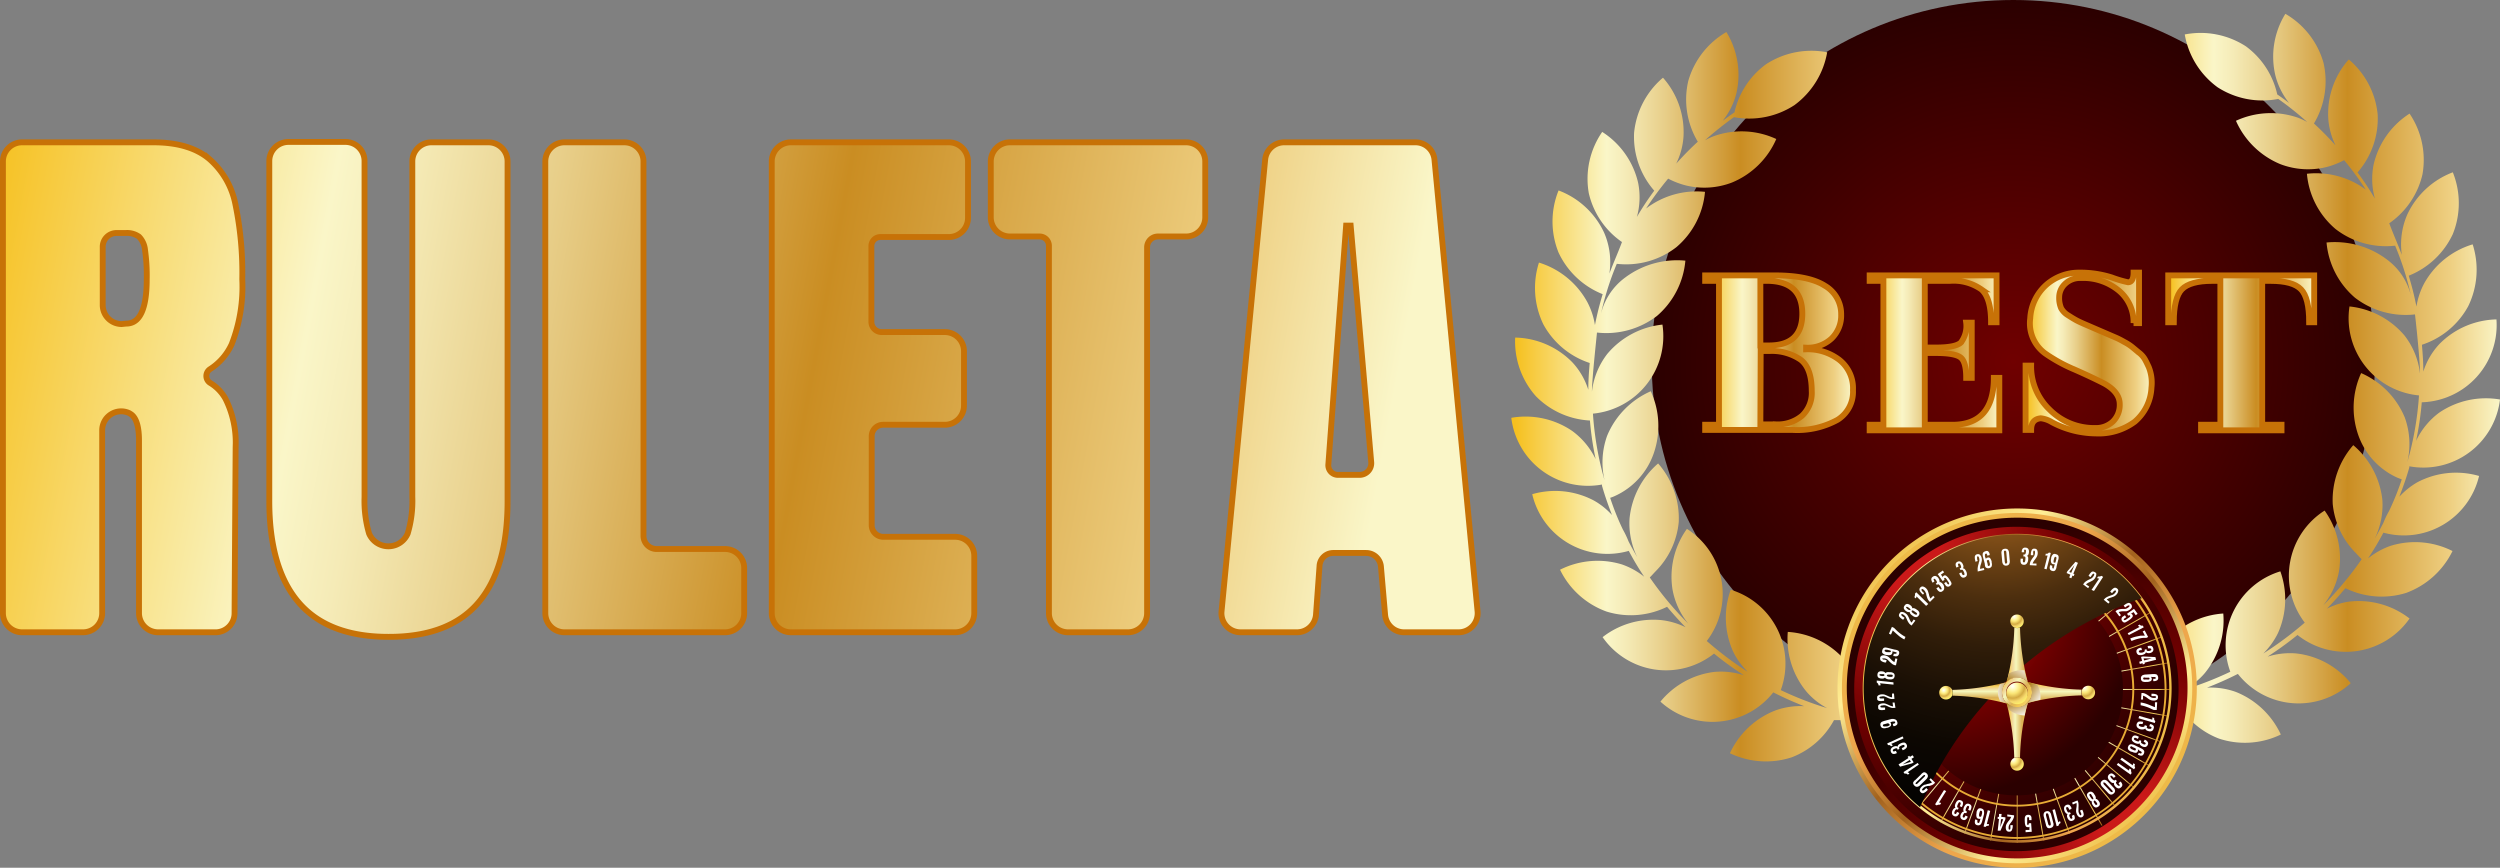 <svg xmlns="http://www.w3.org/2000/svg" xmlns:xlink="http://www.w3.org/1999/xlink" viewBox="0 0 323.71 112.36"><rect x="0" y="0" width="323.71" height="112.36" fill="#808080" stroke="none"/><defs><radialGradient id="e4c80036-1b72-4285-9224-c31f5dc92daa" cx="260.69" cy="46.82" r="46.82" gradientUnits="userSpaceOnUse"><stop offset="0" stop-color="#700000"/><stop offset="1" stop-color="#2b0000"/></radialGradient><linearGradient id="be3b53a5-7ec6-42a3-8674-dba0ec26ca71" x1="195.69" y1="51.41" x2="245.1" y2="51.41" gradientUnits="userSpaceOnUse"><stop offset="0.01" stop-color="#f6c01e"/><stop offset="0.25" stop-color="#faf6c8"/><stop offset="0.3" stop-color="#f5ebb7"/><stop offset="0.4" stop-color="#e8cf8a"/><stop offset="0.54" stop-color="#d3a142"/><stop offset="0.6" stop-color="#ca8d22"/><stop offset="0.86" stop-color="#edcd7e"/><stop offset="0.87" stop-color="#eecf81"/><stop offset="1" stop-color="#faf6c8"/></linearGradient><linearGradient id="a31d5e2f-0cdb-4d40-9e5a-63f3d610fdaa" x1="274.3" y1="48.99" x2="323.71" y2="48.99" xlink:href="#be3b53a5-7ec6-42a3-8674-dba0ec26ca71"/><linearGradient id="b62bc3d0-9301-4503-ba1b-d4f3845cb4f6" x1="244.23" y1="71.35" x2="278.53" y2="107.24" gradientUnits="userSpaceOnUse"><stop offset="0" stop-color="#eebe47"/><stop offset="0.12" stop-color="#f8db77"/><stop offset="0.21" stop-color="#ffee96"/><stop offset="0.45" stop-color="#a2621e"/><stop offset="0.67" stop-color="#eea54c"/><stop offset="1" stop-color="#eebe47"/></linearGradient><linearGradient id="fe9f5cb7-1d09-40de-8bd0-543d9b9794b8" x1="-1227.72" y1="2230.79" x2="-1194.29" y2="2265.77" gradientTransform="translate(-950 2337.18) rotate(180)" xlink:href="#b62bc3d0-9301-4503-ba1b-d4f3845cb4f6"/><radialGradient id="a217d226-1a27-4c02-8db3-e7c1c2d34f0a" cx="-1770.72" cy="-2464.47" r="40.16" gradientTransform="translate(-1494.75 -2357.48) rotate(180)" gradientUnits="userSpaceOnUse"><stop offset="0.1" stop-color="#cb1919"/><stop offset="0.39" stop-color="#900909"/><stop offset="0.56" stop-color="#700000"/><stop offset="1" stop-color="#2b0000"/></radialGradient><radialGradient id="adf91736-72f1-411f-ab67-37aa488b788f" cx="247.07" cy="72.2" r="38.18" gradientTransform="matrix(1, 0, 0, 1, 0, 0)" xlink:href="#a217d226-1a27-4c02-8db3-e7c1c2d34f0a"/><linearGradient id="aec49246-2647-4043-8bd1-ee7c9b9a4024" x1="261.12" y1="104.31" x2="261.25" y2="104.31" gradientUnits="userSpaceOnUse"><stop offset="0" stop-color="#a86a18"/><stop offset="0.12" stop-color="#f5ce5b"/><stop offset="0.23" stop-color="#f1d99c"/><stop offset="0.33" stop-color="#f5f7bb"/><stop offset="0.58" stop-color="#dbb054"/><stop offset="0.74" stop-color="#f3c954"/><stop offset="0.84" stop-color="#f1cf65"/><stop offset="0.96" stop-color="#a86a18"/></linearGradient><linearGradient id="b544dff1-6474-48ff-ae5e-66a32a6abfc4" x1="261.12" y1="74.24" x2="261.25" y2="74.24" xlink:href="#aec49246-2647-4043-8bd1-ee7c9b9a4024"/><linearGradient id="eebd496e-0921-4c63-a8cb-3262261aa9b3" x1="262.9" y1="104.09" x2="264.7" y2="104.09" gradientTransform="translate(22.08 -44.22) rotate(10)" xlink:href="#aec49246-2647-4043-8bd1-ee7c9b9a4024"/><linearGradient id="b03fee35-a377-450c-a38d-80fc60229ed4" x1="257.68" y1="74.47" x2="259.47" y2="74.47" gradientTransform="translate(16.86 -43.78) rotate(10)" xlink:href="#aec49246-2647-4043-8bd1-ee7c9b9a4024"/><linearGradient id="f6c3ff47-853e-49ed-88c2-b0e637d9d6fb" x1="264.63" y1="103.41" x2="268.03" y2="103.41" gradientTransform="translate(51.43 -84.86) rotate(20)" xlink:href="#aec49246-2647-4043-8bd1-ee7c9b9a4024"/><linearGradient id="fe0932f2-8320-49a7-aae3-d708d709f9ad" x1="254.34" y1="75.14" x2="257.75" y2="75.14" gradientTransform="translate(41.15 -83.05) rotate(20)" xlink:href="#aec49246-2647-4043-8bd1-ee7c9b9a4024"/><linearGradient id="ecb89540-4193-443a-a760-8fc261dfa96c" x1="266.24" y1="102.3" x2="271.17" y2="102.3" gradientTransform="translate(87.15 -120.65) rotate(30)" xlink:href="#aec49246-2647-4043-8bd1-ee7c9b9a4024"/><linearGradient id="fdaaccbf-4069-4d68-96b6-2ff357005196" x1="251.21" y1="76.25" x2="256.13" y2="76.25" gradientTransform="translate(72.12 -116.62) rotate(30)" xlink:href="#aec49246-2647-4043-8bd1-ee7c9b9a4024"/><linearGradient id="be74effa-9ad4-4068-b985-2220061d331a" x1="267.71" y1="100.79" x2="273.99" y2="100.79" gradientTransform="translate(128.15 -150.51) rotate(40)" xlink:href="#aec49246-2647-4043-8bd1-ee7c9b9a4024"/><linearGradient id="a670cb8b-ea9b-4405-9991-1f8818378aac" x1="248.38" y1="77.76" x2="254.66" y2="77.76" gradientTransform="translate(108.82 -143.48) rotate(40)" xlink:href="#aec49246-2647-4043-8bd1-ee7c9b9a4024"/><linearGradient id="af6d3cbf-ece5-406e-9e92-0e194f51c433" x1="268.98" y1="98.94" x2="276.43" y2="98.94" xlink:href="#aec49246-2647-4043-8bd1-ee7c9b9a4024"/><linearGradient id="b0d9a49d-f86b-4a23-8ffe-0780c666f653" x1="245.94" y1="79.61" x2="253.4" y2="79.61" gradientTransform="translate(150.17 -162.82) rotate(50)" xlink:href="#aec49246-2647-4043-8bd1-ee7c9b9a4024"/><linearGradient id="e44a3e49-0286-4157-b9eb-89c03f145936" x1="270.01" y1="96.79" x2="278.41" y2="96.79" gradientTransform="translate(220.91 -189.07) rotate(60)" xlink:href="#aec49246-2647-4043-8bd1-ee7c9b9a4024"/><linearGradient id="e156da68-f7a6-4c7b-80e1-69da5899b15a" x1="243.97" y1="81.76" x2="252.36" y2="81.76" gradientTransform="translate(194.9 -174.04) rotate(60)" xlink:href="#aec49246-2647-4043-8bd1-ee7c9b9a4024"/><linearGradient id="fd00dc1c-5e5c-46bb-94b0-21b187abeadb" x1="270.78" y1="94.42" x2="279.86" y2="94.42" xlink:href="#aec49246-2647-4043-8bd1-ee7c9b9a4024"/><linearGradient id="b4cc7de0-6e52-4b0c-9a0b-4e42b17c1a02" x1="242.51" y1="84.13" x2="251.6" y2="84.13" gradientTransform="translate(241.62 -176.8) rotate(70)" xlink:href="#aec49246-2647-4043-8bd1-ee7c9b9a4024"/><linearGradient id="a1415d34-fd1b-4638-964d-23d5a310d258" x1="271.25" y1="91.89" x2="280.75" y2="91.89" xlink:href="#aec49246-2647-4043-8bd1-ee7c9b9a4024"/><linearGradient id="e0774351-3f1a-4de7-b51f-1a8569f1989a" x1="241.63" y1="86.66" x2="251.12" y2="86.66" gradientTransform="translate(288.94 -171.02) rotate(80)" xlink:href="#aec49246-2647-4043-8bd1-ee7c9b9a4024"/><linearGradient id="aa995701-bfa5-409b-a107-85a2c5afe33c" x1="271.42" y1="89.28" x2="281.04" y2="89.28" xlink:href="#aec49246-2647-4043-8bd1-ee7c9b9a4024"/><linearGradient id="b8d60b38-77f9-4078-9e3c-be6c258d7a1d" x1="241.34" y1="89.28" x2="250.96" y2="89.28" xlink:href="#aec49246-2647-4043-8bd1-ee7c9b9a4024"/><linearGradient id="efbcf6d8-6333-4a70-8ae7-8977e233d403" x1="271.25" y1="86.66" x2="280.75" y2="86.66" xlink:href="#aec49246-2647-4043-8bd1-ee7c9b9a4024"/><linearGradient id="b1b3101a-05cd-485a-a914-cb2ea54c2bff" x1="241.63" y1="91.89" x2="251.12" y2="91.89" gradientTransform="translate(20.05 -41.98) rotate(10.15)" xlink:href="#aec49246-2647-4043-8bd1-ee7c9b9a4024"/><linearGradient id="ba1f3309-e075-4101-acd0-6e228a2f522f" x1="270.78" y1="84.13" x2="279.86" y2="84.13" gradientTransform="translate(45.14 -88.77) rotate(19.92)" xlink:href="#aec49246-2647-4043-8bd1-ee7c9b9a4024"/><linearGradient id="fd83d33d-a7fa-4464-a93e-b558990880d0" x1="242.51" y1="94.42" x2="251.6" y2="94.42" gradientTransform="translate(47.21 -78.82) rotate(20.01)" xlink:href="#aec49246-2647-4043-8bd1-ee7c9b9a4024"/><linearGradient id="a51ddce3-3e22-49a0-8f80-3eadf3ffa73b" x1="270.01" y1="81.76" x2="278.41" y2="81.76" xlink:href="#aec49246-2647-4043-8bd1-ee7c9b9a4024"/><linearGradient id="a5ed6a3f-637a-486f-8f4d-9e53c0a74ff5" x1="243.97" y1="96.79" x2="252.36" y2="96.79" gradientTransform="translate(81.67 -111.13) rotate(30.01)" xlink:href="#aec49246-2647-4043-8bd1-ee7c9b9a4024"/><linearGradient id="bad11483-8f59-4905-8e82-cbf983049b14" x1="268.98" y1="79.61" x2="276.43" y2="79.61" xlink:href="#aec49246-2647-4043-8bd1-ee7c9b9a4024"/><linearGradient id="edc0dba9-22d1-46cc-a6db-0476934acf13" x1="245.94" y1="98.94" x2="253.4" y2="98.94" gradientTransform="translate(122.07 -137.37) rotate(40.01)" xlink:href="#aec49246-2647-4043-8bd1-ee7c9b9a4024"/><linearGradient id="b5650548-d4eb-4ced-bcc9-6d854c4f8412" x1="267.71" y1="77.76" x2="273.99" y2="77.76" gradientTransform="translate(156.25 -179.68) rotate(49.98)" xlink:href="#aec49246-2647-4043-8bd1-ee7c9b9a4024"/><linearGradient id="e85274d1-840c-4d4d-b88d-26cf04b41ed0" x1="248.38" y1="100.79" x2="254.66" y2="100.79" gradientTransform="translate(167.15 -156.7) rotate(50.02)" xlink:href="#aec49246-2647-4043-8bd1-ee7c9b9a4024"/><linearGradient id="fda555b3-daea-4706-b8c8-69dbfb3a6b11" x1="266.24" y1="76.25" x2="271.17" y2="76.25" gradientTransform="translate(200.54 -194.62) rotate(60.03)" xlink:href="#aec49246-2647-4043-8bd1-ee7c9b9a4024"/><linearGradient id="e33ef5b7-4a9a-4f79-93c4-bea165c51dc7" x1="251.21" y1="102.3" x2="256.13" y2="102.3" xlink:href="#aec49246-2647-4043-8bd1-ee7c9b9a4024"/><linearGradient id="aeff1062-64a8-4724-8097-81cd92631b2d" x1="264.63" y1="75.14" x2="268.03" y2="75.14" gradientTransform="translate(246.07 -200.84) rotate(70.04)" xlink:href="#aec49246-2647-4043-8bd1-ee7c9b9a4024"/><linearGradient id="a37325c2-94d4-44dc-8847-d46b7a19bd99" x1="254.34" y1="103.41" x2="257.75" y2="103.41" gradientTransform="translate(265.53 -172.57) rotate(69.98)" xlink:href="#aec49246-2647-4043-8bd1-ee7c9b9a4024"/><linearGradient id="a2eda302-cfe2-4c08-81bb-8698aec8acae" x1="262.9" y1="74.47" x2="264.7" y2="74.47" gradientTransform="translate(290.89 -198.3) rotate(79.91)" xlink:href="#aec49246-2647-4043-8bd1-ee7c9b9a4024"/><linearGradient id="b5de08ee-f88b-4245-a76b-9de363c2f68d" x1="257.68" y1="104.09" x2="259.47" y2="104.09" xlink:href="#aec49246-2647-4043-8bd1-ee7c9b9a4024"/><radialGradient id="a02ced1d-195d-4a2f-bd63-6fce06cdf272" cx="251.9" cy="78.04" r="25.07" gradientTransform="matrix(1, 0, 0, 1, 0, 0)" xlink:href="#a217d226-1a27-4c02-8db3-e7c1c2d34f0a"/><linearGradient id="b72b9736-6497-4c76-a875-0675f236f0f6" x1="241.21" y1="89.1" x2="281.16" y2="89.1" xlink:href="#b62bc3d0-9301-4503-ba1b-d4f3845cb4f6"/><radialGradient id="f0f674f3-a8d7-4d6d-ab0d-c4ce449c7297" cx="258.86" cy="56.61" r="61.54" gradientUnits="userSpaceOnUse"><stop offset="0" stop-color="#ffc94c"/><stop offset="0.14" stop-color="#a2621e"/><stop offset="0.16" stop-color="#965b1c"/><stop offset="0.25" stop-color="#6e4314"/><stop offset="0.34" stop-color="#4c2e0e"/><stop offset="0.44" stop-color="#301d09"/><stop offset="0.55" stop-color="#1b1005"/><stop offset="0.66" stop-color="#0c0702"/><stop offset="0.8" stop-color="#030201"/><stop offset="1"/></radialGradient><radialGradient id="e3eeec86-8bd8-4f0a-91d9-1b3205e46e40" cx="251.68" cy="89.36" r="1.37" gradientUnits="userSpaceOnUse"><stop offset="0" stop-color="#fff"/><stop offset="0.23" stop-color="#fff6a3"/><stop offset="0.37" stop-color="#fae475"/><stop offset="0.58" stop-color="#d4ab44"/><stop offset="0.74" stop-color="#f5d76c"/><stop offset="0.97" stop-color="#fffa6b"/></radialGradient><radialGradient id="e9d05479-9c40-4eea-aee5-6a2d24407410" cx="260.68" cy="98.35" r="1.73" xlink:href="#e3eeec86-8bd8-4f0a-91d9-1b3205e46e40"/><radialGradient id="a7fa4d78-a064-4f36-847e-613cb624173a" cx="269.9" cy="89.01" r="1.97" xlink:href="#e3eeec86-8bd8-4f0a-91d9-1b3205e46e40"/><radialGradient id="b6d0bcf1-b09e-4f39-bf96-6fbf465a3e2c" cx="260.81" cy="79.84" r="1.71" xlink:href="#e3eeec86-8bd8-4f0a-91d9-1b3205e46e40"/><linearGradient id="a9f7da49-0341-46bd-9200-bf32f7129c36" x1="259.16" y1="88.05" x2="263.16" y2="91.26" xlink:href="#aec49246-2647-4043-8bd1-ee7c9b9a4024"/><radialGradient id="b9755412-348d-4738-939f-73bffb9eadc5" cx="260.59" cy="88.83" r="2.71" xlink:href="#e3eeec86-8bd8-4f0a-91d9-1b3205e46e40"/><linearGradient id="bb7ee86d-58af-44a7-bbd9-c6fe8e0824ff" x1="259.59" y1="84.76" x2="264.01" y2="84.76" xlink:href="#aec49246-2647-4043-8bd1-ee7c9b9a4024"/><linearGradient id="fbe2afb8-9ed4-4171-91ff-5fa4fed22e3d" x1="262.25" y1="86.21" x2="260.6" y2="88.99" gradientUnits="userSpaceOnUse"><stop offset="0" stop-color="#fff"/><stop offset="1" stop-color="#a36d00"/></linearGradient><linearGradient id="aa07e9fb-2ffc-4f53-bc5f-ef8a22785f34" x1="256.31" y1="88.44" x2="256.31" y2="91.72" xlink:href="#aec49246-2647-4043-8bd1-ee7c9b9a4024"/><linearGradient id="af30a0d6-79e3-4f74-bd2a-285fc9b6ddac" x1="258.2" y1="89.84" x2="261.03" y2="89.62" xlink:href="#fbe2afb8-9ed4-4171-91ff-5fa4fed22e3d"/><linearGradient id="ad263226-651a-4052-8f59-67bd0d2dc967" x1="259.77" y1="94.59" x2="263.29" y2="94.59" xlink:href="#aec49246-2647-4043-8bd1-ee7c9b9a4024"/><linearGradient id="b79f9811-33f3-4e0b-8ede-34a36472328b" x1="261.81" y1="92.93" x2="260.9" y2="90.32" xlink:href="#fbe2afb8-9ed4-4171-91ff-5fa4fed22e3d"/><linearGradient id="bd2d3e6b-9a1a-40f2-90fc-3a8dda20071f" x1="266.07" y1="88.18" x2="266.07" y2="92.3" xlink:href="#aec49246-2647-4043-8bd1-ee7c9b9a4024"/><linearGradient id="b8e93be0-4c6d-436e-b429-29754218c33e" x1="264.49" y1="90.61" x2="262.06" y2="89.22" xlink:href="#fbe2afb8-9ed4-4171-91ff-5fa4fed22e3d"/><linearGradient id="a5e3172b-d1f4-4baa-ad97-e31f18078112" x1="220.79" y1="45.66" x2="239.94" y2="45.66" xlink:href="#be3b53a5-7ec6-42a3-8674-dba0ec26ca71"/><linearGradient id="af8fc036-dd72-489a-81b0-2735ac9fdb53" x1="242.09" y1="45.66" x2="258.88" y2="45.66" xlink:href="#be3b53a5-7ec6-42a3-8674-dba0ec26ca71"/><linearGradient id="f51bf5a0-d666-414c-abac-3b1d5cfcae5d" x1="262.27" y1="45.75" x2="278.67" y2="45.75" xlink:href="#be3b53a5-7ec6-42a3-8674-dba0ec26ca71"/><linearGradient id="e04f9587-bf56-4a42-8dd8-6843cab61941" x1="280.78" y1="45.66" x2="299.68" y2="45.66" xlink:href="#be3b53a5-7ec6-42a3-8674-dba0ec26ca71"/><linearGradient id="a85679ba-1183-4981-8315-842f18aa6a2f" x1="-8.39" y1="46.37" x2="175.18" y2="80.29" xlink:href="#be3b53a5-7ec6-42a3-8674-dba0ec26ca71"/><linearGradient id="e45027b6-2ff5-41d9-8391-3e255938dde6" x1="-7" y1="38.84" x2="176.57" y2="72.76" xlink:href="#be3b53a5-7ec6-42a3-8674-dba0ec26ca71"/><linearGradient id="bc8056f6-dd89-4ecc-b5d9-2b9d1e737675" x1="-6.24" y1="34.78" x2="177.32" y2="68.69" xlink:href="#be3b53a5-7ec6-42a3-8674-dba0ec26ca71"/><linearGradient id="baf631de-39f4-4083-b1af-f8935353a576" x1="-5.07" y1="28.4" x2="178.5" y2="62.32" xlink:href="#be3b53a5-7ec6-42a3-8674-dba0ec26ca71"/><linearGradient id="bf0c47f3-6791-4412-8135-7f66fb0f35d4" x1="-3.97" y1="22.45" x2="179.6" y2="56.37" xlink:href="#be3b53a5-7ec6-42a3-8674-dba0ec26ca71"/><linearGradient id="fcba3f96-4d5b-4919-bb14-af4ae684e864" x1="-3.11" y1="17.8" x2="180.46" y2="51.72" xlink:href="#be3b53a5-7ec6-42a3-8674-dba0ec26ca71"/></defs><g style="isolation:isolate"><g id="e316cdbf-14a9-4d8a-aa11-88fa084f90b7" data-name="Layer 2"><g id="abe3be97-63c8-4b1f-849c-7643e6ca5848" data-name="Layer 1"><g id="a7a60798-35d6-4f9c-af03-58a604c4059a" data-name="logo-dark-back"><circle cx="260.69" cy="46.82" r="46.82" fill="url(#e4c80036-1b72-4285-9224-c31f5dc92daa)"/><path d="M245,93.53c.17-.21,0-.47,0-.92-.32,0-3.56-.09-3.88-.13a10.5,10.5,0,0,0-2.38-7.16,10.68,10.68,0,0,0-7.25-3.5,10.72,10.72,0,0,0,2.38,7.69,9.11,9.11,0,0,0,2.71,2.18,42.83,42.83,0,0,1-6-2.33,10,10,0,0,0-6.48-13,10.7,10.7,0,0,0,.31,8,9.61,9.61,0,0,0,1.9,2.64A45.55,45.55,0,0,1,221,83a10,10,0,0,0-2.57-14.52,10.63,10.63,0,0,0-1.87,7.83,9.71,9.71,0,0,0,2.06,4.46,43.13,43.13,0,0,1-5-6c.27-.26.24-.25.75-.79a10.4,10.4,0,0,0,3-6.37,10.74,10.74,0,0,0-2.67-7.6A10.8,10.8,0,0,0,211,67.15a9.94,9.94,0,0,0,1,5c-.39-.67-.77-1.35-1.13-2.05a12.31,12.31,0,0,0-.74-1.55,33.87,33.87,0,0,1-1.64-4.09,4.81,4.81,0,0,0,.53-.2,9.46,9.46,0,0,0,5.11-5.55,10.8,10.8,0,0,0-.38-8.05,10.81,10.81,0,0,0-5.65,5.76,10.15,10.15,0,0,0-.33,5.79,41,41,0,0,1-1.51-8.65,10.07,10.07,0,0,0,9-11.53,10.79,10.79,0,0,0-7.13,3.78,9.78,9.78,0,0,0-2,4.91c0-1.71.68-7.76.65-7.66a10.78,10.78,0,0,0,7.77-2.15,10.67,10.67,0,0,0,3.68-7.16,11.24,11.24,0,0,0-7.76,2.16,8.26,8.26,0,0,0-3.26,5.13,37.86,37.86,0,0,1,2.14-6.88A10.61,10.61,0,0,0,217.07,32a10.61,10.61,0,0,0,3.7-7.16A10.76,10.76,0,0,0,213.14,27,41.66,41.66,0,0,1,216,23.13a10.58,10.58,0,0,0,2.33.89,10,10,0,0,0,5.92-.38A10.71,10.71,0,0,0,230,18a10.69,10.69,0,0,0-8-.4,8.25,8.25,0,0,0-1.24.57,45.44,45.44,0,0,1,3.76-3,10.7,10.7,0,0,0,7.82-1.55,10.77,10.77,0,0,0,4.25-6.85,10.75,10.75,0,0,0-7.92,1.55,10.54,10.54,0,0,0-4.08,6.23c-.53.35-1,.72-1.53,1.09a9.3,9.3,0,0,0,1.77-3.54,10.6,10.6,0,0,0-1.29-7.95,10.7,10.7,0,0,0-4.94,6.35,10.65,10.65,0,0,0,1.24,7.85c-1,.91-1.92,1.86-2.8,2.84a9.27,9.27,0,0,0,.95-3.54,10.6,10.6,0,0,0-2.66-7.59,10.71,10.71,0,0,0-3.74,7.13,10.59,10.59,0,0,0,2.61,7.5,37.71,37.71,0,0,0-2.25,3.4,9.49,9.49,0,0,0,.16-4.43,10.66,10.66,0,0,0-4.65-6.58A10.69,10.69,0,0,0,205.72,25a10.57,10.57,0,0,0,4.3,6.34c-.51,1.37-1.11,2.7-1.63,4.08a9.62,9.62,0,0,0-.68-5.29,10.64,10.64,0,0,0-5.9-5.47,10.72,10.72,0,0,0,0,8.05,10.62,10.62,0,0,0,5.71,5.38,39.71,39.71,0,0,0-1,4,9.51,9.51,0,0,0-1-3A10.75,10.75,0,0,0,199.27,34a10.81,10.81,0,0,0,.57,8,10.58,10.58,0,0,0,6,5c-.1,1.15-.18,2.31-.18,3.47a9.32,9.32,0,0,0-2.09-3.58,10.67,10.67,0,0,0-7.38-3.18,10.68,10.68,0,0,0,2.68,7.59,10.57,10.57,0,0,0,7,3.15,39.32,39.32,0,0,0,.74,5,9.79,9.79,0,0,0-3.05-3.66,10.73,10.73,0,0,0-7.87-1.69,10,10,0,0,0,11.74,8.64c0,.05,0,.1,0,.15.37,1.3.82,2.56,1.3,3.8a9.31,9.31,0,0,0-2.33-1.87,10.71,10.71,0,0,0-8-.83,10,10,0,0,0,12.5,7.34,36.46,36.46,0,0,0,2,3.35A9.64,9.64,0,0,0,210,73.08a10.81,10.81,0,0,0-8,.69,10.75,10.75,0,0,0,6,5.41,10.61,10.61,0,0,0,7.86-.61c.78.92,1.56,1.8,2.4,2.65a9.46,9.46,0,0,0-3-.91,10.68,10.68,0,0,0-7.75,2.19,10,10,0,0,0,14.43,2.13,42.5,42.5,0,0,0,3.88,2.81A9.58,9.58,0,0,0,222,87a10.68,10.68,0,0,0-7,3.85,10,10,0,0,0,14.61-1.2,43.32,43.32,0,0,0,4,1.79,9.48,9.48,0,0,0-3.7.54A10.78,10.78,0,0,0,224,97.53a10.76,10.76,0,0,0,8,.53,10.47,10.47,0,0,0,5.47-4.81C239,93.23,243.62,93.31,245,93.53Z" fill-rule="evenodd" fill="url(#be3b53a5-7ec6-42a3-8674-dba0ec26ca71)"/><path d="M281.86,90.83a10.43,10.43,0,0,0,5.47,4.81,10.67,10.67,0,0,0,8-.53,10.81,10.81,0,0,0-5.86-5.53,9.67,9.67,0,0,0-3.7-.54,43.24,43.24,0,0,0,4-1.78,10,10,0,0,0,14.61,1.2,10.6,10.6,0,0,0-7.05-3.85,9.58,9.58,0,0,0-3.72.42,44.5,44.5,0,0,0,3.88-2.81A10.06,10.06,0,0,0,312,80.09a10.74,10.74,0,0,0-7.75-2.2,9.22,9.22,0,0,0-2.95.92c.84-.85,1.62-1.73,2.39-2.65a10.68,10.68,0,0,0,7.87.61,10.81,10.81,0,0,0,6-5.42,10.76,10.76,0,0,0-8-.68,9.64,9.64,0,0,0-2.95,1.65,36.46,36.46,0,0,0,2-3.35A10,10,0,0,0,321,61.63a10.71,10.71,0,0,0-8,.82,9.78,9.78,0,0,0-2.33,1.87c.48-1.23.93-2.5,1.3-3.8,0,0,0-.09,0-.14a10,10,0,0,0,11.74-8.65,10.74,10.74,0,0,0-7.87,1.7,9.71,9.71,0,0,0-3,3.66,39.74,39.74,0,0,0,.74-5,10,10,0,0,0,9.67-10.73,10.67,10.67,0,0,0-7.38,3.18,9.32,9.32,0,0,0-2.09,3.58c0-1.17-.08-2.33-.18-3.48a10.54,10.54,0,0,0,6-5,10.78,10.78,0,0,0,.57-8,10.71,10.71,0,0,0-6.28,5.06,9.45,9.45,0,0,0-1,3,39.52,39.52,0,0,0-1-4,10.64,10.64,0,0,0,5.71-5.39,10.72,10.72,0,0,0,0-8,10.66,10.66,0,0,0-5.9,5.48A9.61,9.61,0,0,0,311,33c-.52-1.38-1.12-2.71-1.63-4.09a10.59,10.59,0,0,0,4.3-6.33A10.71,10.71,0,0,0,312,14.71a10.66,10.66,0,0,0-4.65,6.58,9.49,9.49,0,0,0,.16,4.43,37.56,37.56,0,0,0-2.25-3.39,10.61,10.61,0,0,0,2.61-7.5,10.69,10.69,0,0,0-3.74-7.13,10.6,10.6,0,0,0-2.66,7.59,9.27,9.27,0,0,0,.95,3.54,39.47,39.47,0,0,0-2.8-2.84,10.66,10.66,0,0,0,1.24-7.85,10.67,10.67,0,0,0-4.94-6.35,10.55,10.55,0,0,0-1.29,8,9.37,9.37,0,0,0,1.77,3.54c-.5-.37-1-.74-1.53-1.1A10.57,10.57,0,0,0,290.81,6a10.79,10.79,0,0,0-7.92-1.54,10.71,10.71,0,0,0,4.25,6.84A10.7,10.7,0,0,0,295,12.81a41.57,41.57,0,0,1,3.76,3,8.28,8.28,0,0,0-1.24-.58,10.74,10.74,0,0,0-8,.41,10.78,10.78,0,0,0,5.76,5.62,10.06,10.06,0,0,0,5.93.38,10.72,10.72,0,0,0,2.32-.9,41.66,41.66,0,0,1,2.81,3.82,10.82,10.82,0,0,0-7.63-2.06,10.58,10.58,0,0,0,3.7,7.15,10.62,10.62,0,0,0,7.72,2.16,38,38,0,0,1,2.14,6.87,8.24,8.24,0,0,0-3.26-5.12,11.19,11.19,0,0,0-7.76-2.16,10.65,10.65,0,0,0,3.68,7.15,10.74,10.74,0,0,0,7.77,2.16c0-.11.68,6,.65,7.66a9.82,9.82,0,0,0-2-4.92,10.82,10.82,0,0,0-7.13-3.77,10.05,10.05,0,0,0,9,11.52,40.93,40.93,0,0,1-1.51,8.65,10.16,10.16,0,0,0-.33-5.79,10.76,10.76,0,0,0-5.65-5.75,10.77,10.77,0,0,0-.38,8,9.48,9.48,0,0,0,5.11,5.56l.53.2a34.54,34.54,0,0,1-1.64,4.09,10.94,10.94,0,0,0-.74,1.54c-.36.7-.74,1.39-1.13,2.06a9.94,9.94,0,0,0,1-5,10.82,10.82,0,0,0-3.77-7.12,10.81,10.81,0,0,0-2.66,7.6,10.42,10.42,0,0,0,3,6.38c.51.54.48.52.75.79a44.33,44.33,0,0,1-5,6,9.82,9.82,0,0,0,2.07-4.47A10.66,10.66,0,0,0,301,66.11a10,10,0,0,0-2.57,14.51,45.63,45.63,0,0,1-5.37,4,9.76,9.76,0,0,0,1.9-2.64,10.72,10.72,0,0,0,.31-8,10,10,0,0,0-6.48,13,42.83,42.83,0,0,1-6,2.33,9.08,9.08,0,0,0,2.71-2.17,10.73,10.73,0,0,0,2.38-7.7,10.74,10.74,0,0,0-7.25,3.51,10.47,10.47,0,0,0-2.38,7.15c-.32,0-3.56.09-3.88.14,0,.44-.17.71,0,.92C275.78,90.89,280.42,90.82,281.86,90.83Z" fill-rule="evenodd" fill="url(#a31d5e2f-0cdb-4d40-9e5a-63f3d610fdaa)"/><path d="M237.93,89.1a23.26,23.26,0,1,1,23.26,23.26A23.26,23.26,0,0,1,237.93,89.1Z" fill="url(#b62bc3d0-9301-4503-ba1b-d4f3845cb4f6)"/><path d="M283.86,89.1a22.68,22.68,0,1,1-22.67-22.68A22.67,22.67,0,0,1,283.86,89.1Z" fill="url(#fe9f5cb7-1d09-40de-8bd0-543d9b9794b8)"/><path d="M239.13,89.1a22.06,22.06,0,1,1,22.06,22.05A22.06,22.06,0,0,1,239.13,89.1Z" fill="url(#a217d226-1a27-4c02-8db3-e7c1c2d34f0a)"/><path d="M282.09,89.21a21,21,0,1,1-21-21A21,21,0,0,1,282.09,89.21Z" fill="url(#adf91736-72f1-411f-ab67-37aa488b788f)"/><rect x="261.12" y="99.5" width="0.12" height="9.62" fill="url(#aec49246-2647-4043-8bd1-ee7c9b9a4024)"/><rect x="261.12" y="69.43" width="0.12" height="9.62" fill="url(#b544dff1-6474-48ff-ae5e-66a32a6abfc4)"/><rect x="263.74" y="99.28" width="0.13" height="9.62" transform="translate(-14.06 47.38) rotate(-10)" fill="url(#eebd496e-0921-4c63-a8cb-3262261aa9b3)"/><rect x="258.51" y="69.66" width="0.13" height="9.62" transform="translate(-9 46.04) rotate(-10)" fill="url(#b03fee35-a377-450c-a38d-80fc60229ed4)"/><rect x="266.27" y="98.6" width="0.13" height="9.62" transform="translate(-19.31 97.33) rotate(-20)" fill="url(#f6c3ff47-853e-49ed-88c2-b0e637d9d6fb)"/><rect x="255.98" y="70.33" width="0.13" height="9.62" transform="translate(-10.26 92.11) rotate(-20)" fill="url(#fe0932f2-8320-49a7-aae3-d708d709f9ad)"/><rect x="268.64" y="97.48" width="0.13" height="9.63" transform="matrix(0.87, -0.5, 0.5, 0.87, -15.15, 148.06)" fill="url(#ecb89540-4193-443a-a760-8fc261dfa96c)"/><rect x="253.61" y="71.44" width="0.12" height="9.63" transform="translate(-4.14 137.06) rotate(-30)" fill="url(#fdaaccbf-4069-4d68-96b6-2ff357005196)"/><rect x="270.79" y="95.98" width="0.13" height="9.63" transform="translate(-1.42 197.67) rotate(-40)" fill="url(#be74effa-9ad4-4068-b985-2220061d331a)"/><rect x="251.46" y="72.94" width="0.13" height="9.63" transform="translate(8.86 179.86) rotate(-40)" fill="url(#a670cb8b-ea9b-4405-9991-1f8818378aac)"/><polygon points="276.35 102.08 268.98 95.89 269.06 95.8 276.43 101.99 276.35 102.08" fill="url(#af6d3cbf-ece5-406e-9e92-0e194f51c433)"/><rect x="249.61" y="74.8" width="0.12" height="9.63" transform="translate(28.2 219.69) rotate(-50)" fill="url(#b0d9a49d-f86b-4a23-8ffe-0780c666f653)"/><rect x="274.15" y="91.98" width="0.13" height="9.62" transform="translate(53.27 285.86) rotate(-60)" fill="url(#e44a3e49-0286-4157-b9eb-89c03f145936)"/><rect x="248.1" y="76.94" width="0.12" height="9.63" transform="translate(53.28 255.8) rotate(-60)" fill="url(#e156da68-f7a6-4c7b-80e1-69da5899b15a)"/><polygon points="279.82 96.12 270.78 92.83 270.82 92.72 279.86 96.01 279.82 96.12" fill="url(#fd00dc1c-5e5c-46bb-94b0-21b187abeadb)"/><rect x="246.99" y="79.32" width="0.13" height="9.62" transform="translate(83.51 287.52) rotate(-70)" fill="url(#b4cc7de0-6e52-4b0c-9a0b-4e42b17c1a02)"/><polygon points="280.72 92.78 271.25 91.11 271.27 90.99 280.75 92.66 280.72 92.78" fill="url(#a1415d34-fd1b-4638-964d-23d5a310d258)"/><rect x="246.31" y="81.85" width="0.13" height="9.62" transform="translate(118.24 314.25) rotate(-80)" fill="url(#e0774351-3f1a-4de7-b51f-1a8569f1989a)"/><rect x="271.42" y="89.21" width="9.62" height="0.13" fill="url(#aa995701-bfa5-409b-a107-85a2c5afe33c)"/><rect x="241.34" y="89.21" width="9.62" height="0.13" fill="url(#b8d60b38-77f9-4078-9e3c-be6c258d7a1d)"/><polygon points="271.27 87.56 271.25 87.44 280.72 85.77 280.75 85.89 271.27 87.56" fill="url(#efbcf6d8-6333-4a70-8ae7-8977e233d403)"/><rect x="241.57" y="91.82" width="9.62" height="0.13" transform="translate(-12.34 44.86) rotate(-10.15)" fill="url(#b1b3101a-05cd-485a-a914-cb2ea54c2bff)"/><rect x="270.51" y="84.07" width="9.62" height="0.13" transform="translate(-12.19 98.84) rotate(-19.92)" fill="url(#ba1f3309-e075-4101-acd0-6e228a2f522f)"/><rect x="242.24" y="94.36" width="9.62" height="0.13" transform="translate(-17.39 90.22) rotate(-20.01)" fill="url(#fd83d33d-a7fa-4464-a93e-b558990880d0)"/><polygon points="270.07 84.22 270.01 84.11 278.35 79.3 278.41 79.41 270.07 84.22" fill="url(#a51ddce3-3e22-49a0-8f80-3eadf3ffa73b)"/><rect x="243.35" y="96.73" width="9.63" height="0.13" transform="translate(-15.14 137.08) rotate(-30.01)" fill="url(#a5ed6a3f-637a-486f-8f4d-9e53c0a74ff5)"/><polygon points="269.06 82.75 268.98 82.66 276.35 76.47 276.43 76.56 269.06 82.75" fill="url(#bad11483-8f59-4905-8e82-cbf983049b14)"/><rect x="244.86" y="98.88" width="9.63" height="0.13" transform="translate(-5.16 183.7) rotate(-40.01)" fill="url(#edc0dba9-22d1-46cc-a6db-0476934acf13)"/><rect x="266.04" y="77.69" width="9.63" height="0.13" transform="translate(37.14 235.2) rotate(-49.98)" fill="url(#b5650548-d4eb-4ced-bcc9-6d854c4f8412)"/><rect x="246.71" y="100.73" width="9.63" height="0.13" transform="translate(12.68 228.76) rotate(-50.02)" fill="url(#e85274d1-840c-4d4d-b88d-26cf04b41ed0)"/><rect x="263.89" y="76.19" width="9.63" height="0.13" transform="translate(68.42 270.94) rotate(-60.03)" fill="url(#fda555b3-daea-4706-b8c8-69dbfb3a6b11)"/><polygon points="251.32 106.5 251.21 106.43 256.02 98.1 256.13 98.16 251.32 106.5" fill="url(#e33ef5b7-4a9a-4f79-93c4-bea165c51dc7)"/><rect x="261.52" y="75.08" width="9.62" height="0.13" transform="translate(104.8 299.84) rotate(-70.04)" fill="url(#aeff1062-64a8-4724-8097-81cd92631b2d)"/><rect x="251.23" y="103.35" width="9.62" height="0.13" transform="translate(71.21 308.57) rotate(-69.98)" fill="url(#a37325c2-94d4-44dc-8847-d46b7a19bd99)"/><rect x="258.99" y="74.4" width="9.62" height="0.13" transform="translate(144.26 321.13) rotate(-79.91)" fill="url(#a2eda302-cfe2-4c08-81bb-8698aec8acae)"/><polygon points="257.8 108.83 257.68 108.81 259.35 99.34 259.47 99.36 257.8 108.83" fill="url(#b5de08ee-f88b-4245-a76b-9de363c2f68d)"/><path d="M261.19,108.62a19.35,19.35,0,1,1,19.34-19.34A19.37,19.37,0,0,1,261.19,108.62Zm0-38.44a19.1,19.1,0,1,0,19.09,19.1A19.12,19.12,0,0,0,261.19,70.18Z" fill="#e8ac35"/><path d="M261.19,104.44a15.17,15.17,0,1,1,15.16-15.16A15.18,15.18,0,0,1,261.19,104.44Zm0-30.08A14.92,14.92,0,1,0,276.1,89.28,14.93,14.93,0,0,0,261.19,74.36Z" fill="#e8ac35"/><path d="M274.89,89.21a13.77,13.77,0,1,1-13.77-13.76A13.76,13.76,0,0,1,274.89,89.21Z" fill="url(#a02ced1d-195d-4a2f-bd63-6fce06cdf272)"/><path d="M261.19,69.42A19.68,19.68,0,1,1,241.52,89.1a19.7,19.7,0,0,1,19.67-19.68m0-.3a20,20,0,1,0,20,20,20,20,0,0,0-20-20Z" fill="url(#b72b9736-6497-4c76-a875-0675f236f0f6)"/><path d="M248.62,104.52a48.16,48.16,0,0,1,28.7-27.06,19.89,19.89,0,1,0-28.7,27.06Z" fill="url(#f0f674f3-a8d7-4d6d-ab0d-c4ce449c7297)" style="mix-blend-mode:screen"/><path d="M260.15,73.05a.44.44,0,0,1-.36.19.43.43,0,0,1-.38-.13.72.72,0,0,1-.16-.44l-.09-1a.66.66,0,0,1,.08-.44.45.45,0,0,1,.36-.17.45.45,0,0,1,.39.11.74.74,0,0,1,.15.42l.09,1A.74.74,0,0,1,260.15,73.05Zm-.38-.1a.12.12,0,0,0,.11-.07.46.46,0,0,0,0-.26l-.09-1.06c0-.16-.06-.24-.14-.26h-.07a.24.24,0,0,0-.09.06.44.44,0,0,0,0,.23l.09,1.06a.49.49,0,0,0,.06.25A.12.12,0,0,0,259.77,73Z" fill="#fff"/><path d="M256.08,74l0-.13a1.27,1.27,0,0,1,0-.34,2.9,2.9,0,0,1,.08-.41l.05-.17c0-.11.05-.18.06-.23a.83.83,0,0,0,0-.44c-.05-.18-.11-.26-.19-.24s-.09.07-.08.18,0,.1,0,.16l.08.27-.31.08,0-.13a1.34,1.34,0,0,1-.06-.55.35.35,0,0,1,.16-.23.38.38,0,0,1,.16-.06.46.46,0,0,1,.2,0,.39.39,0,0,1,.16.1.72.72,0,0,1,.2.38,1,1,0,0,1,0,.48,3.08,3.08,0,0,1-.11.39,1.54,1.54,0,0,0-.09.56l.48-.12.07.25Z" fill="#fff"/><path d="M257.14,72.37a.32.32,0,0,1,.24-.17.29.29,0,0,1,.31.08,1.05,1.05,0,0,1,.2.45l0,.12a.82.82,0,0,1,0,.48.51.51,0,0,1-.81.1A1.2,1.2,0,0,1,257,73l-.23-.86q-.12-.47.06-.63a.54.54,0,0,1,.25-.13.35.35,0,0,1,.34,0,.64.64,0,0,1,.21.38l0,.11-.3.08v0a.73.73,0,0,0-.09-.25.1.1,0,0,0-.12,0,.13.13,0,0,0-.1.1,1.31,1.31,0,0,0,0,.27Zm.27.89a.12.12,0,0,0,.14,0,.11.11,0,0,0,.1-.08.45.45,0,0,0,0-.22l-.05-.2a.71.71,0,0,0-.1-.24.11.11,0,0,0-.12,0,.23.23,0,0,0-.11.07.16.16,0,0,0,0,.09l.1.38A.81.81,0,0,0,257.41,73.26Z" fill="#fff"/><path d="M254.68,74.45a.41.41,0,0,1-.26.3.39.39,0,0,1-.39,0,.82.82,0,0,1-.29-.38l-.06-.12.28-.14.07.14a.58.58,0,0,0,.13.21s.08,0,.14,0a.12.12,0,0,0,.07-.13.78.78,0,0,0-.09-.28.71.71,0,0,0-.16-.25.16.16,0,0,0-.19,0l-.08,0-.11-.23.09,0a.16.16,0,0,0,.11-.13.67.67,0,0,0-.07-.26.6.6,0,0,0-.14-.2.12.12,0,0,0-.13,0,.12.12,0,0,0-.07.11.53.53,0,0,0,.07.22l0,.06-.29.13,0-.06a.7.7,0,0,1-.08-.44.4.4,0,0,1,.26-.27.43.43,0,0,1,.38,0,.72.72,0,0,1,.29.34.75.75,0,0,1,.08.3.33.33,0,0,1-.08.22.33.33,0,0,1,.24.1,1,1,0,0,1,.19.29A.81.81,0,0,1,254.68,74.45Z" fill="#fff"/><path d="M251.74,76.2a.42.42,0,0,1-.21.34.39.39,0,0,1-.37.09.82.82,0,0,1-.35-.33l-.09-.11L251,76l.08.12a.86.86,0,0,0,.17.19.12.12,0,0,0,.14,0,.12.12,0,0,0,0-.14,1.22,1.22,0,0,0-.34-.48.14.14,0,0,0-.18,0l-.08.05-.15-.21.08,0a.15.15,0,0,0,.08-.15.49.49,0,0,0-.11-.24c-.07-.1-.12-.16-.17-.18a.13.13,0,0,0-.13,0,.11.11,0,0,0,0,.12.71.71,0,0,0,.1.2l0,0-.26.19,0-.06a.69.69,0,0,1-.16-.42.4.4,0,0,1,.2-.31.41.41,0,0,1,.38-.09.68.68,0,0,1,.35.28.74.74,0,0,1,.12.28.26.26,0,0,1,0,.23.33.33,0,0,1,.25.06,1.17,1.17,0,0,1,.25.25A.9.9,0,0,1,251.74,76.2Z" fill="#fff"/><path d="M252.5,75.86a.38.38,0,0,1-.61-.12l-.16-.22.26-.18.13.2c.06.08.11.12.16.12a.11.11,0,0,0,.06,0h0c.06,0,.05-.12,0-.23l-.31-.46a.52.52,0,0,0-.13-.13.09.09,0,0,0-.11,0c-.07,0-.06.13,0,.24l-.25.16-.64-.91.66-.46.17.24-.41.29.26.36a.15.15,0,0,1,0-.11.47.47,0,0,1,.1-.1.26.26,0,0,1,.31,0,1.4,1.4,0,0,1,.37.39,4.64,4.64,0,0,1,.27.43.52.52,0,0,1,.06.22A.4.4,0,0,1,252.5,75.86Z" fill="#fff"/><path d="M249.4,78.45l-1.26-1.24a.23.23,0,0,1,0,.14l-.09.13-.18-.17a.39.39,0,0,0,.08-.21.47.47,0,0,0,0-.23l.18-.18,1.55,1.52Z" fill="#fff"/><path d="M249.9,77.94l-.09-.09a1,1,0,0,1-.2-.28,1.92,1.92,0,0,1-.14-.39l-.05-.17c0-.11,0-.18-.06-.23a.91.91,0,0,0-.24-.38c-.14-.13-.23-.16-.29-.11s0,.12,0,.2a.6.6,0,0,0,.11.12l.2.2L249,77l-.1-.09a1.55,1.55,0,0,1-.34-.44.36.36,0,0,1,0-.27.72.72,0,0,1,.11-.15.42.42,0,0,1,.17-.1.28.28,0,0,1,.18,0,.86.86,0,0,1,.38.23,1,1,0,0,1,.25.4q.07.21.12.39a1.37,1.37,0,0,0,.2.53l.35-.36.19.19Z" fill="#fff"/><path d="M247.52,81l-.11-.08a.91.91,0,0,1-.24-.24,1.9,1.9,0,0,1-.21-.36,1.37,1.37,0,0,0-.07-.16l-.1-.22a.9.9,0,0,0-.3-.33q-.23-.17-.3-.06s0,.12.06.19l.13.1.23.16-.19.26-.1-.08a1.28,1.28,0,0,1-.41-.37.35.35,0,0,1,0-.28.89.89,0,0,1,.09-.16.43.43,0,0,1,.14-.13.58.58,0,0,1,.19,0,.85.85,0,0,1,.4.17,1,1,0,0,1,.32.35c.07.13.13.25.18.37a1.71,1.71,0,0,0,.28.49l.29-.41.21.15Z" fill="#fff"/><path d="M248.53,79.33a.45.45,0,0,1-.09.37.44.44,0,0,1-.32.21.67.67,0,0,1-.41-.14l-.14-.1a.7.7,0,0,1-.21-.21.35.35,0,0,1-.08-.22.52.52,0,0,1-.49-.13.61.61,0,0,1-.27-.33.43.43,0,0,1,.1-.37.42.42,0,0,1,.3-.21.61.61,0,0,1,.41.15.53.53,0,0,1,.28.41.4.4,0,0,1,.24,0,.84.84,0,0,1,.27.13l.13.09A.66.66,0,0,1,248.53,79.33ZM247.31,79s0,0,.06,0h0a.08.08,0,0,0,0-.08.18.18,0,0,0-.06-.1l-.17-.14-.17-.1c-.05,0-.08,0-.1,0a.13.13,0,0,0-.06,0,.16.16,0,0,0,0,.08s.07.13.21.22A.49.49,0,0,0,247.31,79Zm.78.6s.08,0,.12-.06a.09.09,0,0,0,0-.12.53.53,0,0,0-.17-.15l-.15-.11c-.18-.13-.3-.15-.35-.08a.14.14,0,0,0,0,.14.6.6,0,0,0,.18.18l.15.1A.45.45,0,0,0,248.09,79.59Z" fill="#fff"/><path d="M246.73,82.47l-.15.33a4.16,4.16,0,0,1-.66-.42l-.46-.4-.25-.23-.11-.1,0-.05-.25.57-.26-.12.38-.88.22.1a.47.47,0,0,1,.12.09l.18.18A5.21,5.21,0,0,0,246.73,82.47Z" fill="#fff"/><path d="M245.5,86.14l-.13,0a1.2,1.2,0,0,1-.31-.13,3.29,3.29,0,0,1-.32-.27l-.13-.12-.16-.17a.83.83,0,0,0-.41-.2c-.18,0-.28,0-.3,0s0,.12.12.16l.16,0,.27.07-.08.3-.13,0a1.13,1.13,0,0,1-.51-.21.31.31,0,0,1-.12-.24.62.62,0,0,1,0-.18.37.37,0,0,1,.25-.27.83.83,0,0,1,.44,0,1,1,0,0,1,.42.21c.12.1.21.2.3.29a1.64,1.64,0,0,0,.44.35l.12-.48.26.06Z" fill="#fff"/><path d="M245.83,84.28a.39.39,0,0,1,.07.37.44.44,0,0,1-.21.3.62.62,0,0,1-.43,0l-.12,0,.08-.31h0a.63.63,0,0,0,.27,0,.09.09,0,0,0,.09-.08s0-.08,0-.09a.12.12,0,0,0-.05,0l-.18-.06-.32-.07a.34.34,0,0,1,0,.2.36.36,0,0,1-.23.27,1.07,1.07,0,0,1-.49,0l-.08,0a.85.85,0,0,1-.5-.27.48.48,0,0,1,0-.34.57.57,0,0,1,.16-.29.41.41,0,0,1,.25-.07,2.32,2.32,0,0,1,.37.07l.84.21A1,1,0,0,1,245.83,84.28Zm-1,.12a.13.13,0,0,0-.07-.17l-.4-.1-.23,0a.13.13,0,0,0-.1.1.1.1,0,0,0,.05.12.69.69,0,0,0,.22.09l.18,0a.94.94,0,0,0,.25,0A.12.12,0,0,0,244.81,84.4Z" fill="#fff"/><path d="M245.18,88.65l-1.76-.18a.35.35,0,0,1,.07.12.92.92,0,0,1,0,.16l-.25,0a.42.42,0,0,0-.06-.21.44.44,0,0,0-.17-.16l0-.26,2.16.23Z" fill="#fff"/><path d="M245.22,87.19a.41.41,0,0,1,.1.36.48.48,0,0,1-.17.34.71.71,0,0,1-.44.08l-.16,0a.89.89,0,0,1-.29-.08.35.35,0,0,1-.18-.15.56.56,0,0,1-.48.12.68.68,0,0,1-.41-.15.51.51,0,0,1-.09-.37.45.45,0,0,1,.17-.35.65.65,0,0,1,.42-.06.57.57,0,0,1,.45.22.52.52,0,0,1,.21-.11,1.05,1.05,0,0,1,.31,0h.15A.71.71,0,0,1,245.22,87.19Zm-1.23.3a.09.09,0,0,0,0-.07h0a.06.06,0,0,0,0-.07.21.21,0,0,0-.1-.06l-.21,0h-.21s-.08,0-.09,0a.08.08,0,0,0,0,.07.22.22,0,0,0,0,.09s.13.07.3.08A.57.57,0,0,0,244,87.49Zm1,.14s.07,0,.08-.11,0-.1,0-.12a.72.72,0,0,0-.23-.05l-.17,0c-.22,0-.34,0-.35.11a.12.12,0,0,0,.08.11.57.57,0,0,0,.24.07l.18,0A.47.47,0,0,0,245,87.63Z" fill="#fff"/><path d="M245.43,91.66l-.13,0a1.32,1.32,0,0,1-.34,0,3.54,3.54,0,0,1-.39-.13,1,1,0,0,0-.16-.08l-.22-.1a.85.85,0,0,0-.44,0q-.28,0-.27.15c0,.07.07.1.17.11h.17l.27,0,0,.31-.14,0a1.29,1.29,0,0,1-.55,0,.32.32,0,0,1-.2-.19.39.39,0,0,1,0-.17.44.44,0,0,1,0-.2.53.53,0,0,1,.12-.14.8.8,0,0,1,.41-.14.89.89,0,0,1,.47.05l.38.16a1.71,1.71,0,0,0,.54.18l-.06-.5.26,0Z" fill="#fff"/><path d="M245.3,90.5h-.12a1,1,0,0,1-.34,0,2,2,0,0,1-.4-.13,1,1,0,0,0-.16-.08l-.22-.1a.76.76,0,0,0-.44,0c-.19,0-.28.07-.27.14s.07.1.17.11h.17l.27,0,0,.31-.14,0a1.29,1.29,0,0,1-.55,0,.33.33,0,0,1-.2-.18.48.48,0,0,1,0-.18.4.4,0,0,1,0-.19.44.44,0,0,1,.12-.15.9.9,0,0,1,.41-.14,1.06,1.06,0,0,1,.48.05l.37.16a1.71,1.71,0,0,0,.54.18l0-.5.25,0Z" fill="#fff"/><path d="M245.41,93.16a.38.38,0,0,1,.24.29.4.4,0,0,1,0,.36.61.61,0,0,1-.37.21l-.12,0-.08-.3h.05a.78.78,0,0,0,.25-.1.09.09,0,0,0,0-.11s0-.08-.06-.08h-.06s-.08,0-.19,0l-.31.08a.38.38,0,0,1,.09.18.33.33,0,0,1-.07.35,1,1,0,0,1-.44.21l-.08,0a.76.76,0,0,1-.56,0,.47.47,0,0,1-.2-.28.57.57,0,0,1,0-.32.47.47,0,0,1,.18-.19,2.37,2.37,0,0,1,.36-.13l.83-.22A.86.86,0,0,1,245.41,93.16Zm-.84.59c0-.07-.06-.11-.13-.1l-.4.11a.53.53,0,0,0-.22.08.12.12,0,0,0,0,.13.13.13,0,0,0,.1.09.75.75,0,0,0,.23,0l.19,0a1,1,0,0,0,.24-.1A.1.1,0,0,0,244.57,93.75Z" fill="#fff"/><path d="M246.58,96.15a.44.44,0,0,1,.3.27.4.4,0,0,1,0,.38.81.81,0,0,1-.38.29l-.13.06-.13-.28.14-.06a.77.77,0,0,0,.21-.13.11.11,0,0,0,0-.14.1.1,0,0,0-.12-.08.72.72,0,0,0-.28.09.91.91,0,0,0-.26.16.18.18,0,0,0,0,.19l0,.08-.23.11,0-.09a.17.17,0,0,0-.14-.11.63.63,0,0,0-.25.07c-.11.05-.18.09-.2.13a.12.12,0,0,0,0,.13.11.11,0,0,0,.1.08.53.53,0,0,0,.22-.07l.06,0,.14.3-.07,0a.65.65,0,0,1-.44.09.4.4,0,0,1-.27-.26.45.45,0,0,1,0-.39.67.67,0,0,1,.34-.29.72.72,0,0,1,.3-.07.33.33,0,0,1,.22.08.33.33,0,0,1,.1-.24,1,1,0,0,1,.29-.19A.91.91,0,0,1,246.58,96.15Z" fill="#fff"/><path d="M246.48,95.6l-1.61.73a.25.25,0,0,1,.12.08.47.47,0,0,1,.09.12l-.22.11a.46.46,0,0,0-.16-.15.46.46,0,0,0-.23,0l-.11-.23,2-.91Z" fill="#fff"/><path d="M248.46,99,247,100a.38.38,0,0,1,.13.06.57.57,0,0,1,.11.11l-.21.14a.46.46,0,0,0-.18-.13.62.62,0,0,0-.24,0l-.14-.21,1.84-1.18Z" fill="#fff"/><path d="M247.83,98.05l-.33.21.29.45-.2.13-1.56.43-.2-.29,1.29-.83L247,98l.22-.14.09.14.33-.21Zm-.4.59-.15-.24-.91.58Z" fill="#fff"/><path d="M250.57,101.35l-.09.09a1.1,1.1,0,0,1-.28.2,2.54,2.54,0,0,1-.39.13l-.18,0-.23.05a.83.83,0,0,0-.38.23c-.13.13-.17.23-.12.28s.11,0,.2,0l.13-.11.19-.19.22.23-.09.09a1.32,1.32,0,0,1-.45.33.32.32,0,0,1-.27,0,.36.36,0,0,1-.14-.11.3.3,0,0,1-.1-.17.28.28,0,0,1,0-.18.78.78,0,0,1,.24-.37,1,1,0,0,1,.4-.25c.15,0,.28-.08.4-.1a1.7,1.7,0,0,0,.54-.19l-.35-.36.18-.18Z" fill="#fff"/><path d="M249.1,100a.45.45,0,0,1,.38.16.44.44,0,0,1,.15.38.78.78,0,0,1-.25.4l-.75.73a.63.63,0,0,1-.39.21.44.44,0,0,1-.36-.17.45.45,0,0,1-.16-.36A.67.67,0,0,1,248,101l.74-.72A.81.81,0,0,1,249.1,100Zm.17.36a.14.14,0,0,0-.12,0,.53.53,0,0,0-.22.15l-.76.74c-.12.11-.15.2-.12.27l0,0a.11.11,0,0,0,.1,0,.35.35,0,0,0,.19-.12l.76-.74a.47.47,0,0,0,.16-.21A.13.13,0,0,0,249.27,100.39Z" fill="#fff"/><path d="M252,102.43l-.94,1.5a.22.22,0,0,1,.14,0,.35.35,0,0,1,.14.06l-.13.21a.46.46,0,0,0-.21,0,.47.47,0,0,0-.22.09l-.22-.14,1.16-1.85Z" fill="#fff"/><path d="M254.6,104.11a.41.41,0,0,1,.4,0,.41.41,0,0,1,.27.28.88.88,0,0,1-.09.46l-.06.13-.28-.12.06-.14a.93.93,0,0,0,.07-.24s0-.08-.08-.11a.12.12,0,0,0-.15,0,.93.93,0,0,0-.15.25,1,1,0,0,0-.08.29.16.16,0,0,0,.11.15l.09,0-.1.23-.09,0a.17.17,0,0,0-.18,0,.76.76,0,0,0-.14.22.44.44,0,0,0-.06.23.12.12,0,0,0,.08.11.12.12,0,0,0,.13,0,1.07,1.07,0,0,0,.12-.19l0-.06.3.12,0,.07a.69.69,0,0,1-.27.35.39.39,0,0,1-.38,0,.44.44,0,0,1-.27-.28.61.61,0,0,1,.06-.44.84.84,0,0,1,.17-.25.28.28,0,0,1,.22-.08.32.32,0,0,1-.08-.25.82.82,0,0,1,.09-.34A.89.89,0,0,1,254.6,104.11Z" fill="#fff"/><path d="M253.51,103.64a.41.41,0,0,1,.4,0,.38.38,0,0,1,.27.27.9.9,0,0,1-.09.47l-.06.13-.28-.12.06-.14a.64.64,0,0,0,.07-.24.12.12,0,0,0-.08-.11.12.12,0,0,0-.15,0,1.28,1.28,0,0,0-.15.26.91.91,0,0,0-.08.29.16.16,0,0,0,.11.14l.09,0-.1.23-.09,0a.17.17,0,0,0-.17,0,.59.59,0,0,0-.15.22.58.58,0,0,0-.06.24.12.12,0,0,0,.08.1.12.12,0,0,0,.13,0,.49.49,0,0,0,.12-.2l0-.06.3.13,0,.06a.72.72,0,0,1-.27.36.42.42,0,0,1-.38,0,.44.44,0,0,1-.27-.28.66.66,0,0,1,.06-.44.84.84,0,0,1,.17-.25.33.33,0,0,1,.22-.09.3.3,0,0,1-.08-.24.82.82,0,0,1,.09-.34A.83.83,0,0,1,253.51,103.64Z" fill="#fff"/><path d="M257.7,105l-.44,1.71a.46.46,0,0,1,.14,0,.39.39,0,0,1,.15,0l-.06.23a.57.57,0,0,0-.22,0,.4.4,0,0,0-.18.14l-.25-.06.54-2.11Z" fill="#fff"/><path d="M256.44,106a.34.34,0,0,1-.29,0,.27.27,0,0,1-.22-.22,1,1,0,0,1,0-.49l0-.12a.86.86,0,0,1,.21-.43.43.43,0,0,1,.4-.06c.22.06.34.18.35.36a1.09,1.09,0,0,1,0,.42l-.23.87c-.08.3-.2.48-.36.52a.54.54,0,0,1-.28,0,.39.39,0,0,1-.28-.2.73.73,0,0,1,0-.44l0-.11.3.08v0a1.35,1.35,0,0,0,0,.26c0,.05,0,.08.09.1a.12.12,0,0,0,.13,0,1.28,1.28,0,0,0,.1-.26Zm.2-.91a.14.14,0,0,0-.1-.1.14.14,0,0,0-.13,0,.54.54,0,0,0-.09.2l-.05.2a.68.68,0,0,0,0,.26.1.1,0,0,0,.08.1.28.28,0,0,0,.13,0,.23.23,0,0,0,.07-.07l.1-.38A.74.74,0,0,0,256.64,105.08Z" fill="#fff"/><path d="M260.79,105.57v.12a.91.91,0,0,1-.1.33,1.74,1.74,0,0,1-.21.36l-.11.14-.14.19a.8.8,0,0,0-.15.42c0,.19,0,.29.09.29s.11,0,.14-.14,0-.1,0-.16l0-.28.31,0V107a1.34,1.34,0,0,1-.14.54.35.35,0,0,1-.23.15h-.18a.36.36,0,0,1-.18-.07.44.44,0,0,1-.12-.15.94.94,0,0,1-.05-.43.9.9,0,0,1,.16-.45,2.36,2.36,0,0,1,.24-.33,1.61,1.61,0,0,0,.29-.49l-.5-.05,0-.26Z" fill="#fff"/><path d="M259.18,105.39l-.05.38.54.06,0,.24-.64,1.49-.36,0,.17-1.52h-.17l0-.27.17,0,0-.38Zm.2.68-.28,0L259,107.1Z" fill="#fff"/><path d="M262.59,105.5c.29,0,.44.12.46.42l0,.27-.31,0V106a.26.26,0,0,0-.08-.19.16.16,0,0,0-.07,0h0c-.08,0-.11.08-.1.22l0,.55a.6.6,0,0,0,0,.18s.05.05.1.05.12-.08.11-.22h.3l.08,1.11-.8.06,0-.3.5,0,0-.44s0,.06-.08.08a.2.2,0,0,1-.13,0,.27.27,0,0,1-.28-.15,1.35,1.35,0,0,1-.11-.52,3.05,3.05,0,0,1,0-.51.58.58,0,0,1,.06-.22C262.31,105.57,262.42,105.52,262.59,105.5Z" fill="#fff"/><path d="M266.08,104.79l.44,1.71a.28.28,0,0,1,.09-.1.37.37,0,0,1,.14-.07l.06.24a.52.52,0,0,0-.17.13.4.4,0,0,0-.09.22l-.25.06-.54-2.11Z" fill="#fff"/><path d="M264.65,105.29a.43.43,0,0,1,.32-.24.44.44,0,0,1,.4.06.71.71,0,0,1,.23.41l.26,1a.59.59,0,0,1,0,.44.46.46,0,0,1-.32.24.48.48,0,0,1-.4,0,.66.66,0,0,1-.22-.39l-.26-1A.78.78,0,0,1,264.65,105.29Zm.4,0a.2.2,0,0,0-.11.09.58.58,0,0,0,0,.27l.26,1q.06.24.18.24l.07,0s.06,0,.08-.07,0-.11,0-.23l-.26-1a.62.62,0,0,0-.1-.25A.15.15,0,0,0,265.05,105.32Z" fill="#fff"/><path d="M269,103.64l.05.11a.8.8,0,0,1,.08.33,2,2,0,0,1,0,.42s0,.06,0,.18,0,.19,0,.23a.77.77,0,0,0,.09.44c.07.17.14.25.21.21s.08-.09.06-.19,0-.09-.06-.15l-.11-.26.29-.12.06.12a1.4,1.4,0,0,1,.14.53.38.38,0,0,1-.28.34.32.32,0,0,1-.19,0,.28.28,0,0,1-.17-.07.82.82,0,0,1-.26-.35,1,1,0,0,1-.09-.47,4,4,0,0,1,.05-.4,1.87,1.87,0,0,0,0-.57l-.47.2-.1-.24Z" fill="#fff"/><path d="M267.28,104.52a.51.51,0,0,1,.66-.3.91.91,0,0,1,.28.39l0,.13-.28.12-.06-.14a.58.58,0,0,0-.13-.21s-.08,0-.14,0a.13.13,0,0,0-.08.13.78.78,0,0,0,.09.28.74.74,0,0,0,.15.26.17.17,0,0,0,.18,0l.09,0,.1.23-.08,0a.16.16,0,0,0-.12.13.45.45,0,0,0,.06.25.5.5,0,0,0,.13.21.12.12,0,0,0,.13,0,.12.12,0,0,0,.08-.1.66.66,0,0,0-.06-.22l0-.06.29-.12,0,.06a.78.78,0,0,1,.08.44.41.41,0,0,1-.27.26.45.45,0,0,1-.39,0,.74.74,0,0,1-.28-.35.72.72,0,0,1-.07-.3.4.4,0,0,1,.09-.22.3.3,0,0,1-.23-.11,1,1,0,0,1-.19-.3A.85.85,0,0,1,267.28,104.52Z" fill="#fff"/><path d="M270.22,102.91a.45.45,0,0,1,.22-.31.41.41,0,0,1,.37-.08.62.62,0,0,1,.34.28,1,1,0,0,0,.09.14.8.8,0,0,1,.12.27.38.38,0,0,1,0,.24c.15,0,.28.1.41.3a.59.59,0,0,1,.13.4.43.43,0,0,1-.23.31.44.44,0,0,1-.36.09.61.61,0,0,1-.32-.29.55.55,0,0,1-.12-.49.35.35,0,0,1-.21-.09.93.93,0,0,1-.21-.23l-.08-.12A.76.76,0,0,1,270.22,102.91Zm.51-.09a.12.12,0,0,0-.13,0,.11.11,0,0,0-.06.12.71.71,0,0,0,.1.2l.1.15c.12.18.22.25.3.2a.13.13,0,0,0,0-.13.67.67,0,0,0-.11-.23l-.09-.15A.53.53,0,0,0,270.73,102.82Zm.51.85a.08.08,0,0,0-.08,0h0a.12.12,0,0,0-.05.07.28.28,0,0,0,0,.11.65.65,0,0,0,.11.19l.12.17a.15.15,0,0,0,.08,0,.13.13,0,0,0,.08,0,.17.17,0,0,0,.06-.06c0-.05,0-.14-.12-.28S271.29,103.68,271.24,103.67Z" fill="#fff"/><path d="M272.93,100.65a.51.51,0,0,1,.52-.51,1,1,0,0,1,.39.27l.1.1-.23.22-.1-.11a.91.91,0,0,0-.19-.16.11.11,0,0,0-.14,0,.11.11,0,0,0,0,.14,1.22,1.22,0,0,0,.18.24.8.8,0,0,0,.24.19.16.16,0,0,0,.17,0l.07-.07.17.18-.06.07a.14.14,0,0,0-.06.16.52.52,0,0,0,.14.22.49.49,0,0,0,.19.15.13.13,0,0,0,.13,0,.13.13,0,0,0,0-.13.73.73,0,0,0-.14-.18l0,0,.23-.22.05,0a.78.78,0,0,1,.22.39.41.41,0,0,1-.16.34.48.48,0,0,1-.36.15.71.71,0,0,1-.38-.24.69.69,0,0,1-.17-.26.3.3,0,0,1,0-.23.34.34,0,0,1-.26,0,.84.84,0,0,1-.27-.22A.78.78,0,0,1,272.93,100.65Z" fill="#fff"/><path d="M272,101.48a.44.44,0,0,1,.17-.37.46.46,0,0,1,.38-.14.78.78,0,0,1,.4.25l.71.76a.68.68,0,0,1,.21.4.45.45,0,0,1-.18.36.5.5,0,0,1-.37.15.71.71,0,0,1-.38-.24l-.71-.75A.74.74,0,0,1,272,101.48Zm.36-.16a.15.15,0,0,0,0,.13.49.49,0,0,0,.15.22l.72.77q.16.16.27.12l.05,0a.11.11,0,0,0,0-.1.35.35,0,0,0-.12-.19l-.73-.78a.57.57,0,0,0-.21-.16A.14.14,0,0,0,272.39,101.32Z" fill="#fff"/><path d="M274.74,98.11l1.44,1a.33.33,0,0,1,0-.14.46.46,0,0,1,.07-.14l.2.14a.46.46,0,0,0-.05.21.68.68,0,0,0,.07.23l-.15.21-1.77-1.27Z" fill="#fff"/><path d="M274.26,98.79l1.43,1a.23.23,0,0,1,0-.14.45.45,0,0,1,.06-.14l.2.14a.46.46,0,0,0,0,.21.39.39,0,0,0,.07.23l-.15.21-1.78-1.27Z" fill="#fff"/><path d="M276.08,95.89a.41.41,0,0,1,0-.4.4.4,0,0,1,.28-.26.82.82,0,0,1,.46.11l.13.06-.13.28-.14-.07a.62.62,0,0,0-.23-.08.14.14,0,0,0-.12.08.13.13,0,0,0,0,.15,1.21,1.21,0,0,0,.26.16,1,1,0,0,0,.28.09.16.16,0,0,0,.15-.11l0-.09.23.11,0,.09a.17.17,0,0,0,0,.17.59.59,0,0,0,.22.15.46.46,0,0,0,.23.07.14.14,0,0,0,.11-.07.12.12,0,0,0,0-.13.62.62,0,0,0-.2-.13l-.05,0,.13-.28.06,0a.7.7,0,0,1,.35.29.38.38,0,0,1,0,.37.45.45,0,0,1-.29.27.69.69,0,0,1-.44-.08.66.66,0,0,1-.24-.18.28.28,0,0,1-.08-.22.31.31,0,0,1-.25.07,1.11,1.11,0,0,1-.73-.41Z" fill="#fff"/><path d="M276.8,97a.28.28,0,0,1,0,.29.29.29,0,0,1-.26.19,1.2,1.2,0,0,1-.48-.14l-.1,0a1,1,0,0,1-.39-.29.44.44,0,0,1,0-.4.4.4,0,0,1,.42-.28,1.39,1.39,0,0,1,.41.12l.8.39q.44.2.45.45a.58.58,0,0,1-.06.27c-.07.14-.15.22-.25.24a.63.63,0,0,1-.43-.09l-.1,0,.13-.28,0,0a1.12,1.12,0,0,0,.25.1.1.1,0,0,0,.1-.08.1.1,0,0,0,0-.13.71.71,0,0,0-.23-.14Zm-.85-.36a.12.12,0,0,0-.11.08.1.1,0,0,0,0,.13A.41.41,0,0,0,276,97l.18.08a.85.85,0,0,0,.25.09.12.12,0,0,0,.12-.07.27.27,0,0,0,0-.12.15.15,0,0,0-.06-.09l-.35-.16A.53.53,0,0,0,276,96.63Z" fill="#fff"/><path d="M277,92.7l1.7.49a.21.21,0,0,1,0-.14.38.38,0,0,1,0-.15l.24.07a.5.5,0,0,0,0,.21.56.56,0,0,0,.14.2l-.07.24L276.9,93Z" fill="#fff"/><path d="M276.72,94.16a.51.51,0,0,1,.18-.71.94.94,0,0,1,.48,0l.13,0-.08.3-.15,0a.65.65,0,0,0-.24,0A.14.14,0,0,0,277,94a.91.91,0,0,0,.27.11.82.82,0,0,0,.3,0,.16.16,0,0,0,.13-.13l0-.09L278,94l0,.08a.14.14,0,0,0,0,.18.54.54,0,0,0,.23.11c.12,0,.2,0,.24,0a.13.13,0,0,0,.1-.09.11.11,0,0,0,0-.12.41.41,0,0,0-.2-.1l-.07,0,.09-.3.07,0a.66.66,0,0,1,.39.22.39.39,0,0,1,0,.37.41.41,0,0,1-.24.31.61.61,0,0,1-.44,0,.66.66,0,0,1-.28-.13.36.36,0,0,1-.11-.21.33.33,0,0,1-.23.12,1,1,0,0,1-.35,0A.82.82,0,0,1,276.72,94.16Z" fill="#fff"/><path d="M277.29,89.73h.13a1,1,0,0,1,.33.08,2.31,2.31,0,0,1,.36.2l.15.1.19.14a.81.81,0,0,0,.43.12c.19,0,.28,0,.29-.1s-.05-.11-.15-.13l-.16,0-.28,0,0-.31h.14a1.22,1.22,0,0,1,.54.11.35.35,0,0,1,.16.22.51.51,0,0,1,0,.18.35.35,0,0,1-.2.31.82.82,0,0,1-.43.06,1,1,0,0,1-.46-.13,3.14,3.14,0,0,1-.33-.23,1.81,1.81,0,0,0-.51-.27l0,.5-.26,0Z" fill="#fff"/><path d="M277.18,91.32l0-.36a4.14,4.14,0,0,1,.77.18c.23.08.42.16.56.22l.32.13.14.06.06,0,0-.62.29,0-.06,1-.24,0a.37.37,0,0,1-.15,0l-.23-.1A5.39,5.39,0,0,0,277.18,91.32Z" fill="#fff"/><path d="M278.5,87.64a.35.35,0,0,1,.12.27.3.3,0,0,1-.14.28,1.07,1.07,0,0,1-.49.11h-.12a.9.9,0,0,1-.47-.07.4.4,0,0,1-.18-.36.41.41,0,0,1,.24-.45,1.06,1.06,0,0,1,.41-.08l.89-.06c.32,0,.52,0,.61.19a.62.62,0,0,1,.08.27.38.38,0,0,1-.11.33.77.77,0,0,1-.42.13h-.11l0-.31h0a.92.92,0,0,0,.26,0s.06,0,.06-.11a.1.1,0,0,0-.08-.11.91.91,0,0,0-.27,0Zm-.92.09a.14.14,0,0,0-.07.13.13.13,0,0,0,.07.12.56.56,0,0,0,.21,0l.21,0a.74.74,0,0,0,.26,0,.12.12,0,0,0,.07-.11.19.19,0,0,0-.05-.12.1.1,0,0,0-.08,0l-.39,0A.52.52,0,0,0,277.58,87.73Z" fill="#fff"/><path d="M276.9,84.8a.47.47,0,0,1-.25-.32.4.4,0,0,1,.06-.38.82.82,0,0,1,.42-.22l.14,0,.08.3-.15,0a.72.72,0,0,0-.23.08.12.12,0,0,0,0,.14.13.13,0,0,0,.11.1.92.92,0,0,0,.29,0,.68.68,0,0,0,.28-.12.15.15,0,0,0,.05-.17l0-.09.24-.07,0,.09a.18.18,0,0,0,.12.14.63.63,0,0,0,.26,0,.56.56,0,0,0,.22-.1.12.12,0,0,0,0-.13.13.13,0,0,0-.1-.09.5.5,0,0,0-.22,0h-.07l-.07-.31h.06a.77.77,0,0,1,.45,0,.42.42,0,0,1,.22.31.43.43,0,0,1-.05.38.61.61,0,0,1-.39.22.63.63,0,0,1-.3,0,.25.25,0,0,1-.2-.12.4.4,0,0,1-.14.22,1,1,0,0,1-.33.14A.94.94,0,0,1,276.9,84.8Z" fill="#fff"/><path d="M277,85.68l.37-.1-.14-.52.24-.06,1.62.08.09.35-1.48.37,0,.17-.26.06,0-.16-.37.1Zm.56-.43.07.27,1-.27Z" fill="#fff"/><path d="M275.5,82l1.56-.83a.28.28,0,0,1-.13-.07.27.27,0,0,1-.09-.12l.22-.11a.42.42,0,0,0,.16.13.4.4,0,0,0,.24,0l.12.23-1.93,1Z" fill="#fff"/><path d="M276,83l-.17-.32a4.12,4.12,0,0,1,.75-.25l.59-.12.34,0,.15,0h.07l-.29-.55.26-.13.45.85-.22.11a.43.43,0,0,1-.15,0l-.25,0A5.26,5.26,0,0,0,276,83Z" fill="#fff"/><path d="M273.92,79.14l.1-.07a.89.89,0,0,1,.31-.15,1.92,1.92,0,0,1,.41-.07l.17,0h.24a.85.85,0,0,0,.41-.18c.16-.11.21-.19.16-.26s-.1,0-.19,0l-.15.09-.22.16-.18-.26.11-.07a1.37,1.37,0,0,1,.49-.26.33.33,0,0,1,.26.07.4.4,0,0,1,.13.13.45.45,0,0,1,.07.18.58.58,0,0,1,0,.19.89.89,0,0,1-.3.32,1,1,0,0,1-.43.19l-.41,0a1.75,1.75,0,0,0-.56.1l.29.41-.21.15Z" fill="#fff"/><path d="M274.8,80.43a.39.39,0,0,1,.11-.61l.23-.16.18.26-.2.13c-.08.06-.12.11-.12.16a.09.09,0,0,0,0,.06h0c0,.06.12,0,.23,0l.46-.32a.38.38,0,0,0,.13-.12.09.09,0,0,0,0-.11c-.05-.07-.13-.07-.25,0l-.15-.25.9-.64.47.65-.25.18-.28-.41-.36.25.11,0a.41.41,0,0,1,.1.09.27.27,0,0,1,0,.32,1.4,1.4,0,0,1-.39.36,3.13,3.13,0,0,1-.43.27.43.43,0,0,1-.21.07A.37.37,0,0,1,274.8,80.43Z" fill="#fff"/><path d="M272.4,77.66l.08-.09a1.09,1.09,0,0,1,.26-.22,2.74,2.74,0,0,1,.38-.18l.17-.06.22-.07a.85.85,0,0,0,.36-.27c.12-.15.15-.24.09-.29s-.11,0-.19,0l-.12.12-.18.21-.24-.21.09-.1a1.36,1.36,0,0,1,.41-.37.34.34,0,0,1,.28,0,.56.56,0,0,1,.15.1.36.36,0,0,1,.11.16.37.37,0,0,1,0,.18.81.81,0,0,1-.2.39,1,1,0,0,1-.38.29l-.39.14a1.51,1.51,0,0,0-.51.24l.38.32-.17.2Z" fill="#fff"/><path d="M269.73,75.68l.07-.11a1.09,1.09,0,0,1,.23-.25,3.12,3.12,0,0,1,.35-.22l.16-.08.22-.1a.88.88,0,0,0,.32-.32c.1-.15.12-.25.05-.3s-.12,0-.19.07l-.1.13-.15.23-.26-.17.07-.11a1.36,1.36,0,0,1,.36-.42.4.4,0,0,1,.28,0l.16.08a.43.43,0,0,1,.13.14.41.41,0,0,1,0,.19,1,1,0,0,1-.15.41,1,1,0,0,1-.34.33l-.36.19a1.53,1.53,0,0,0-.48.3l.42.28-.14.21Z" fill="#fff"/><path d="M270.82,76.38l1-1.48a.17.17,0,0,1-.14,0,.3.3,0,0,1-.14-.06l.13-.2a.46.46,0,0,0,.21,0,.63.63,0,0,0,.23-.08l.21.14-1.18,1.82Z" fill="#fff"/><path d="M267.93,74.77l.15-.36-.49-.21.09-.22,1.06-1.24.32.14-.6,1.4.15.07-.1.25-.16-.07-.15.35Zm0-.71.26.11.42-1Z" fill="#fff"/><path d="M264.7,73.64l.43-1.71a.29.29,0,0,1-.14,0h-.15l.06-.24a.39.39,0,0,0,.21,0,.4.4,0,0,0,.19-.15l.25.06L265,73.72Z" fill="#fff"/><path d="M266.11,73.86a.36.36,0,0,1-.37.07.44.44,0,0,1-.3-.21.62.62,0,0,1,0-.43l0-.11.3.07v0a1.25,1.25,0,0,0,0,.26.11.11,0,0,0,.08.09.11.11,0,0,0,.1,0,.21.21,0,0,0,0-.06.8.8,0,0,0,.06-.18l.08-.31a.52.52,0,0,1-.21,0,.31.31,0,0,1-.26-.23.85.85,0,0,1,0-.49v-.08a.82.82,0,0,1,.27-.49.41.41,0,0,1,.35,0,.47.47,0,0,1,.28.15.41.41,0,0,1,.07.25c0,.1,0,.22-.06.37l-.21.84A.89.89,0,0,1,266.11,73.86Zm-.11-1a.12.12,0,0,0,.16-.07l.1-.4a.53.53,0,0,0,0-.23.13.13,0,0,0-.22,0,.53.53,0,0,0-.08.22l-.05.19a1,1,0,0,0,0,.25A.11.11,0,0,0,266,72.84Z" fill="#fff"/><path d="M262.41,73a.43.43,0,0,1-.38.13.4.4,0,0,1-.34-.18.8.8,0,0,1-.06-.47v-.14l.31,0v.15a1,1,0,0,0,0,.25.15.15,0,0,0,.12.08.12.12,0,0,0,.13-.08.75.75,0,0,0,.06-.29.83.83,0,0,0,0-.3.16.16,0,0,0-.15-.1H262l0-.25h.09a.15.15,0,0,0,.16-.07.47.47,0,0,0,.07-.25.51.51,0,0,0,0-.24.11.11,0,0,0-.11-.07.09.09,0,0,0-.11.05.51.51,0,0,0,0,.22v.07l-.32,0v-.07a.65.65,0,0,1,.14-.42.42.42,0,0,1,.36-.11.45.45,0,0,1,.35.17.65.65,0,0,1,.08.44.82.82,0,0,1-.08.3.27.27,0,0,1-.18.15.32.32,0,0,1,.16.2,1.32,1.32,0,0,1,0,.36A.82.82,0,0,1,262.41,73Z" fill="#fff"/><path d="M262.83,73.18v-.13a1.32,1.32,0,0,1,.08-.33,4,4,0,0,1,.21-.36l.1-.14.15-.19a1,1,0,0,0,.13-.43c0-.19,0-.28-.1-.29s-.11,0-.13.14,0,.1,0,.17l0,.27-.31,0v-.14a1.24,1.24,0,0,1,.12-.53.36.36,0,0,1,.22-.17.54.54,0,0,1,.18,0,.31.31,0,0,1,.19.06.33.33,0,0,1,.12.14,1,1,0,0,1,.06.44,1.08,1.08,0,0,1-.14.45c-.08.12-.16.24-.23.33a1.77,1.77,0,0,0-.29.5l.5,0,0,.26Z" fill="#fff"/><path d="M252.76,89.32a.85.85,0,0,1,.09.38.87.87,0,0,1-.08.37.88.88,0,1,1,0-.75Z" fill="url(#e3eeec86-8bd8-4f0a-91d9-1b3205e46e40)"/><path d="M261.55,98.13a.89.89,0,0,1,.5.8.87.87,0,1,1-1.25-.79.79.79,0,0,1,.38-.09A1,1,0,0,1,261.55,98.13Z" fill="url(#e9d05479-9c40-4eea-aee5-6a2d24407410)"/><path d="M269.6,89.3a.88.88,0,1,1,0,.74.79.79,0,0,1-.09-.38A.86.86,0,0,1,269.6,89.3Z" fill="url(#a7fa4d78-a064-4f36-847e-613cb624173a)"/><path d="M261.55,81.23a.92.92,0,0,1-.38.09.86.86,0,0,1-.36-.08.89.89,0,0,1-.51-.8.87.87,0,0,1,1.74,0A.86.86,0,0,1,261.55,81.23Z" fill="url(#b6d0bcf1-b09e-4f39-bf96-6fbf465a3e2c)"/><path d="M262.56,88.31a1.94,1.94,0,0,1,.55,1.35,1.89,1.89,0,0,1-.59,1.39,1.92,1.92,0,0,1-1.35.55,1.94,1.94,0,0,1-1.94-1.94,1.92,1.92,0,0,1,.52-1.31l.05-.06a2,2,0,0,1,1.37-.57,1.93,1.93,0,0,1,1.37.57Zm0,1.35a1.4,1.4,0,1,0-1.4,1.4A1.4,1.4,0,0,0,262.57,89.66Z" fill="url(#a9f7da49-0341-46bd-9200-bf32f7129c36)"/><path d="M262.57,89.66a1.4,1.4,0,1,1-2.79,0,1.4,1.4,0,0,1,2.79,0Z" fill="url(#b9755412-348d-4738-939f-73bffb9eadc5)"/><path d="M262.56,88.3h0a1.93,1.93,0,0,0-1.37-.57,2,2,0,0,0-1.37.57,30.22,30.22,0,0,0,1-7.05.86.86,0,0,0,.36.08.92.92,0,0,0,.38-.09A30.45,30.45,0,0,0,262.56,88.3Z" fill="url(#bb7ee86d-58af-44a7-bbd9-c6fe8e0824ff)"/><path d="M260.12,87.2a9.41,9.41,0,0,1-.32,1.09,2,2,0,0,1,1.37-.57,1.93,1.93,0,0,1,1.37.57h0a12.22,12.22,0,0,1-.41-1.49A3.51,3.51,0,0,0,260.12,87.2Z" fill="url(#fbe2afb8-9ed4-4171-91ff-5fa4fed22e3d)" style="mix-blend-mode:multiply"/><path d="M259.23,89.66a1.93,1.93,0,0,0,.62,1.42l-.06,0a30.61,30.61,0,0,0-7-1,.87.87,0,0,0,.08-.37.85.85,0,0,0-.09-.38,31,31,0,0,0,7-1A1.92,1.92,0,0,0,259.23,89.66Z" fill="url(#aa07e9fb-2ffc-4f53-bc5f-ef8a22785f34)"/><path d="M259.85,91.08a1.92,1.92,0,0,1-.1-2.73c-.24.08-.51.16-.79.23a2.42,2.42,0,0,0,.05,2.25,7.23,7.23,0,0,1,.78.23Z" fill="url(#af30a0d6-79e3-4f74-bd2a-285fc9b6ddac)" style="mix-blend-mode:multiply"/><path d="M262.56,91.05a29.39,29.39,0,0,0-1,7.08,1,1,0,0,0-.37-.08.79.79,0,0,0-.38.09,30.45,30.45,0,0,0-1-7.08l.06,0a2,2,0,0,0,1.32.52,1.92,1.92,0,0,0,1.35-.55h0Z" fill="url(#ad263226-651a-4052-8f59-67bd0d2dc967)"/><path d="M262.55,91h0a1.92,1.92,0,0,1-1.35.55,2,2,0,0,1-1.32-.52l-.06,0c.09.26.18.54.26.84a3.55,3.55,0,0,0,2.08.77,10.54,10.54,0,0,1,.43-1.62Z" fill="url(#b79f9811-33f3-4e0b-8ede-34a36472328b)" style="mix-blend-mode:multiply"/><path d="M262.56,88.3a30.47,30.47,0,0,0,7,1,.86.86,0,0,0-.08.36.79.79,0,0,0,.09.38,30.88,30.88,0,0,0-7.06,1h0a1.89,1.89,0,0,0,.59-1.39,1.94,1.94,0,0,0-.55-1.35Z" fill="url(#bd2d3e6b-9a1a-40f2-90fc-3a8dda20071f)"/><path d="M263.79,88.64a10.8,10.8,0,0,1-1.23-.34h0a1.94,1.94,0,0,1,.55,1.35,1.89,1.89,0,0,1-.59,1.39h0a12.64,12.64,0,0,1,1.67-.43A3.3,3.3,0,0,0,263.79,88.64Z" fill="url(#b8e93be0-4c6d-436e-b429-29754218c33e)" style="mix-blend-mode:multiply"/><path d="M220.79,55.67V55h1.79V36.37h-1.79v-.71h9q4.42,0,6.52,1.35a4.24,4.24,0,0,1,2.09,3.72,4.13,4.13,0,0,1-1.23,3.09,4.56,4.56,0,0,1-3.31,1.2v.21a6.73,6.73,0,0,1,4.32,1.38,4.68,4.68,0,0,1,1.75,3.91,4.26,4.26,0,0,1-2,3.84,10.83,10.83,0,0,1-5.83,1.31Zm7.15-10.94h1.11q4.32,0,4.32-4.11t-4.32-4.25h-1.11Zm0,10.22h2a4.91,4.91,0,0,0,3.39-1.11,4.05,4.05,0,0,0,1.26-3.21q0-3-1.47-4.08a6.62,6.62,0,0,0-4-1.1h-1.14Z" stroke="#c77207" stroke-miterlimit="10" stroke-width="0.76" fill="url(#a5e3172b-d1f4-4baa-ad97-e31f18078112)"/><path d="M252.81,55q5.35,0,5.36-6.07h.71v6.79H242.09V55h1.78V36.37h-1.78v-.71h16.43v6.07h-.71c0-2.12-.42-3.54-1.27-4.27a6.27,6.27,0,0,0-4.09-1.09h-3.22V45h1.43c1.72,0,2.8-.22,3.25-.65a3.52,3.52,0,0,0,.68-2.57h.72v7.15h-.72c0-1.34-.22-2.21-.68-2.61s-1.53-.61-3.25-.61h-1.43V55Z" stroke="#c77207" stroke-miterlimit="10" stroke-width="0.76" fill="url(#af8fc036-dd72-489a-81b0-2735ac9fdb53)"/><path d="M263,55.67h-.72V47.34H263a7.71,7.71,0,0,0,2.41,5.72,8.11,8.11,0,0,0,5.88,2.36,3.18,3.18,0,0,0,2.3-.84,3,3,0,0,0,.88-2.24c0-1.05-.68-1.94-2-2.68-.74-.38-2-1-3.82-1.8a20.48,20.48,0,0,1-3.82-2.09,4.82,4.82,0,0,1-1.95-4.54A6.25,6.25,0,0,1,265,36.85a6.4,6.4,0,0,1,4.2-1.55,13.51,13.51,0,0,1,4.22.62,15,15,0,0,0,2.12.63c.48,0,.72-.42.72-1.25h.71v6.54h-.71a5.27,5.27,0,0,0-1.89-4.2A7.25,7.25,0,0,0,269.46,36a2.78,2.78,0,0,0-2.08.77,2.38,2.38,0,0,0-.75,1.7,3.36,3.36,0,0,0,.25,1.43,2.44,2.44,0,0,0,.88.91c.42.27.78.49,1.09.66s.8.39,1.48.68l1.41.61,2.32,1c.24.11.59.28,1,.52a6.38,6.38,0,0,1,1,.64l.87.72a3,3,0,0,1,.79.87c.17.3.33.64.5,1a5.47,5.47,0,0,1,.36,2.68,6.16,6.16,0,0,1-2.16,4.41,7.83,7.83,0,0,1-5.06,1.52,12.28,12.28,0,0,1-5.68-1.46,3.49,3.49,0,0,0-1.43-.5C263.43,54.24,263,54.71,263,55.67Z" stroke="#c77207" stroke-miterlimit="10" stroke-width="0.76" fill="url(#f51bf5a0-d666-414c-abac-3b1d5cfcae5d)"/><path d="M299,41.73c0-2.12-.35-3.54-1.06-4.27s-2-1.09-3.94-1.09h-1.08V55h2.5v.72H285V55h2.5V36.37h-1.07c-1.9,0-3.21.37-3.91,1.09s-1.05,2.15-1.05,4.27h-.72V35.66h18.9v6.07Z" stroke="#c77207" stroke-miterlimit="10" stroke-width="0.76" fill="url(#e04f9587-bf56-4a42-8dd8-6843cab61941)"/><path d="M.38,20.9a2.48,2.48,0,0,1,2.47-2.47h17q4.65,0,7.2,2.11a10.43,10.43,0,0,1,3.43,5.9,44.07,44.07,0,0,1,.89,9.72A20.5,20.5,0,0,1,30,44.57a7.59,7.59,0,0,1-2.79,3.22,1.06,1.06,0,0,0,0,1.79,5.51,5.51,0,0,1,2,2.08,12.69,12.69,0,0,1,1.3,6.21l-.14,21.54A2.47,2.47,0,0,1,28,81.87H20.5A2.48,2.48,0,0,1,18,79.4V57.06c0-1.78-.34-2.91-1-3.4l-.25-.16a2.46,2.46,0,0,0-3.52,2.24V79.4a2.48,2.48,0,0,1-2.47,2.47H2.85A2.48,2.48,0,0,1,.38,79.4Zm15.95,21C18.11,41.92,19,40,19,36.16a23.32,23.32,0,0,0-.22-3.77A2.84,2.84,0,0,0,18,30.65a2.65,2.65,0,0,0-1.7-.48H15.09A1.79,1.79,0,0,0,13.3,32v7.5a2.46,2.46,0,0,0,2.46,2.46Z" stroke="#c77207" stroke-miterlimit="10" stroke-width="0.76" fill="url(#a85679ba-1183-4981-8315-842f18aa6a2f)"/><path d="M38.67,78q-3.8-4.43-3.8-13.15v-44a2.48,2.48,0,0,1,2.47-2.47h7.39A2.47,2.47,0,0,1,47.2,20.9V64.37a15,15,0,0,0,.59,4.72,2.72,2.72,0,0,0,5,0,14.69,14.69,0,0,0,.6-4.76V20.9a2.47,2.47,0,0,1,2.47-2.47h7.39a2.48,2.48,0,0,1,2.47,2.47v44q0,8.72-3.8,13.15T50.3,82.46Q42.49,82.46,38.67,78Z" stroke="#c77207" stroke-miterlimit="10" stroke-width="0.76" fill="url(#e45027b6-2ff5-41d9-8391-3e255938dde6)"/><path d="M70.61,79.4V20.9a2.48,2.48,0,0,1,2.47-2.47h7.77a2.48,2.48,0,0,1,2.47,2.47V69.37A1.71,1.71,0,0,0,85,71.09h8.89a2.47,2.47,0,0,1,2.47,2.47V79.4a2.48,2.48,0,0,1-2.47,2.47H73.08A2.48,2.48,0,0,1,70.61,79.4Z" stroke="#c77207" stroke-miterlimit="10" stroke-width="0.76" fill="url(#bc8056f6-dd89-4ecc-b5d9-2b9d1e737675)"/><path d="M99.93,79.4V20.9a2.48,2.48,0,0,1,2.47-2.47h20.47a2.48,2.48,0,0,1,2.47,2.47v7.32a2.48,2.48,0,0,1-2.47,2.47H114a1.17,1.17,0,0,0-1.17,1.17v9.81A1.34,1.34,0,0,0,114.21,43h8.14a2.48,2.48,0,0,1,2.47,2.48v7A2.48,2.48,0,0,1,122.35,55h-8a1.48,1.48,0,0,0-1.48,1.49V68a1.51,1.51,0,0,0,1.5,1.51h9.32A2.47,2.47,0,0,1,126.15,72V79.4a2.48,2.48,0,0,1-2.47,2.47H102.4A2.48,2.48,0,0,1,99.93,79.4Z" stroke="#c77207" stroke-miterlimit="10" stroke-width="0.76" fill="url(#baf631de-39f4-4083-b1af-f8935353a576)"/><path d="M135.82,79.4V31.84a1.21,1.21,0,0,0-1.22-1.22h-3.84a2.48,2.48,0,0,1-2.47-2.47V20.9a2.48,2.48,0,0,1,2.47-2.47h22.83a2.48,2.48,0,0,1,2.47,2.47v7.25a2.48,2.48,0,0,1-2.47,2.47h-3.65A1.41,1.41,0,0,0,148.53,32V79.4a2.48,2.48,0,0,1-2.47,2.47h-7.77A2.48,2.48,0,0,1,135.82,79.4Z" stroke="#c77207" stroke-miterlimit="10" stroke-width="0.76" fill="url(#bf0c47f3-6791-4412-8135-7f66fb0f35d4)"/><path d="M158.17,79.16l5.65-58.49a2.47,2.47,0,0,1,2.46-2.24h17a2.47,2.47,0,0,1,2.46,2.24l5.58,58.49a2.47,2.47,0,0,1-2.46,2.71h-7.05a2.47,2.47,0,0,1-2.46-2.26l-.54-6.24a1.93,1.93,0,0,0-1.92-1.77h-4.26a1.78,1.78,0,0,0-1.77,1.65l-.46,6.33a2.47,2.47,0,0,1-2.46,2.29h-7.31A2.47,2.47,0,0,1,158.17,79.16Zm15.12-17.67h2.76a1.51,1.51,0,0,0,1.5-1.65l-2.66-30.63h-.59L172,60.13A1.25,1.25,0,0,0,173.29,61.49Z" stroke="#c77207" stroke-miterlimit="10" stroke-width="0.76" fill="url(#fcba3f96-4d5b-4919-bb14-af4ae684e864)"/></g></g></g></g></svg>